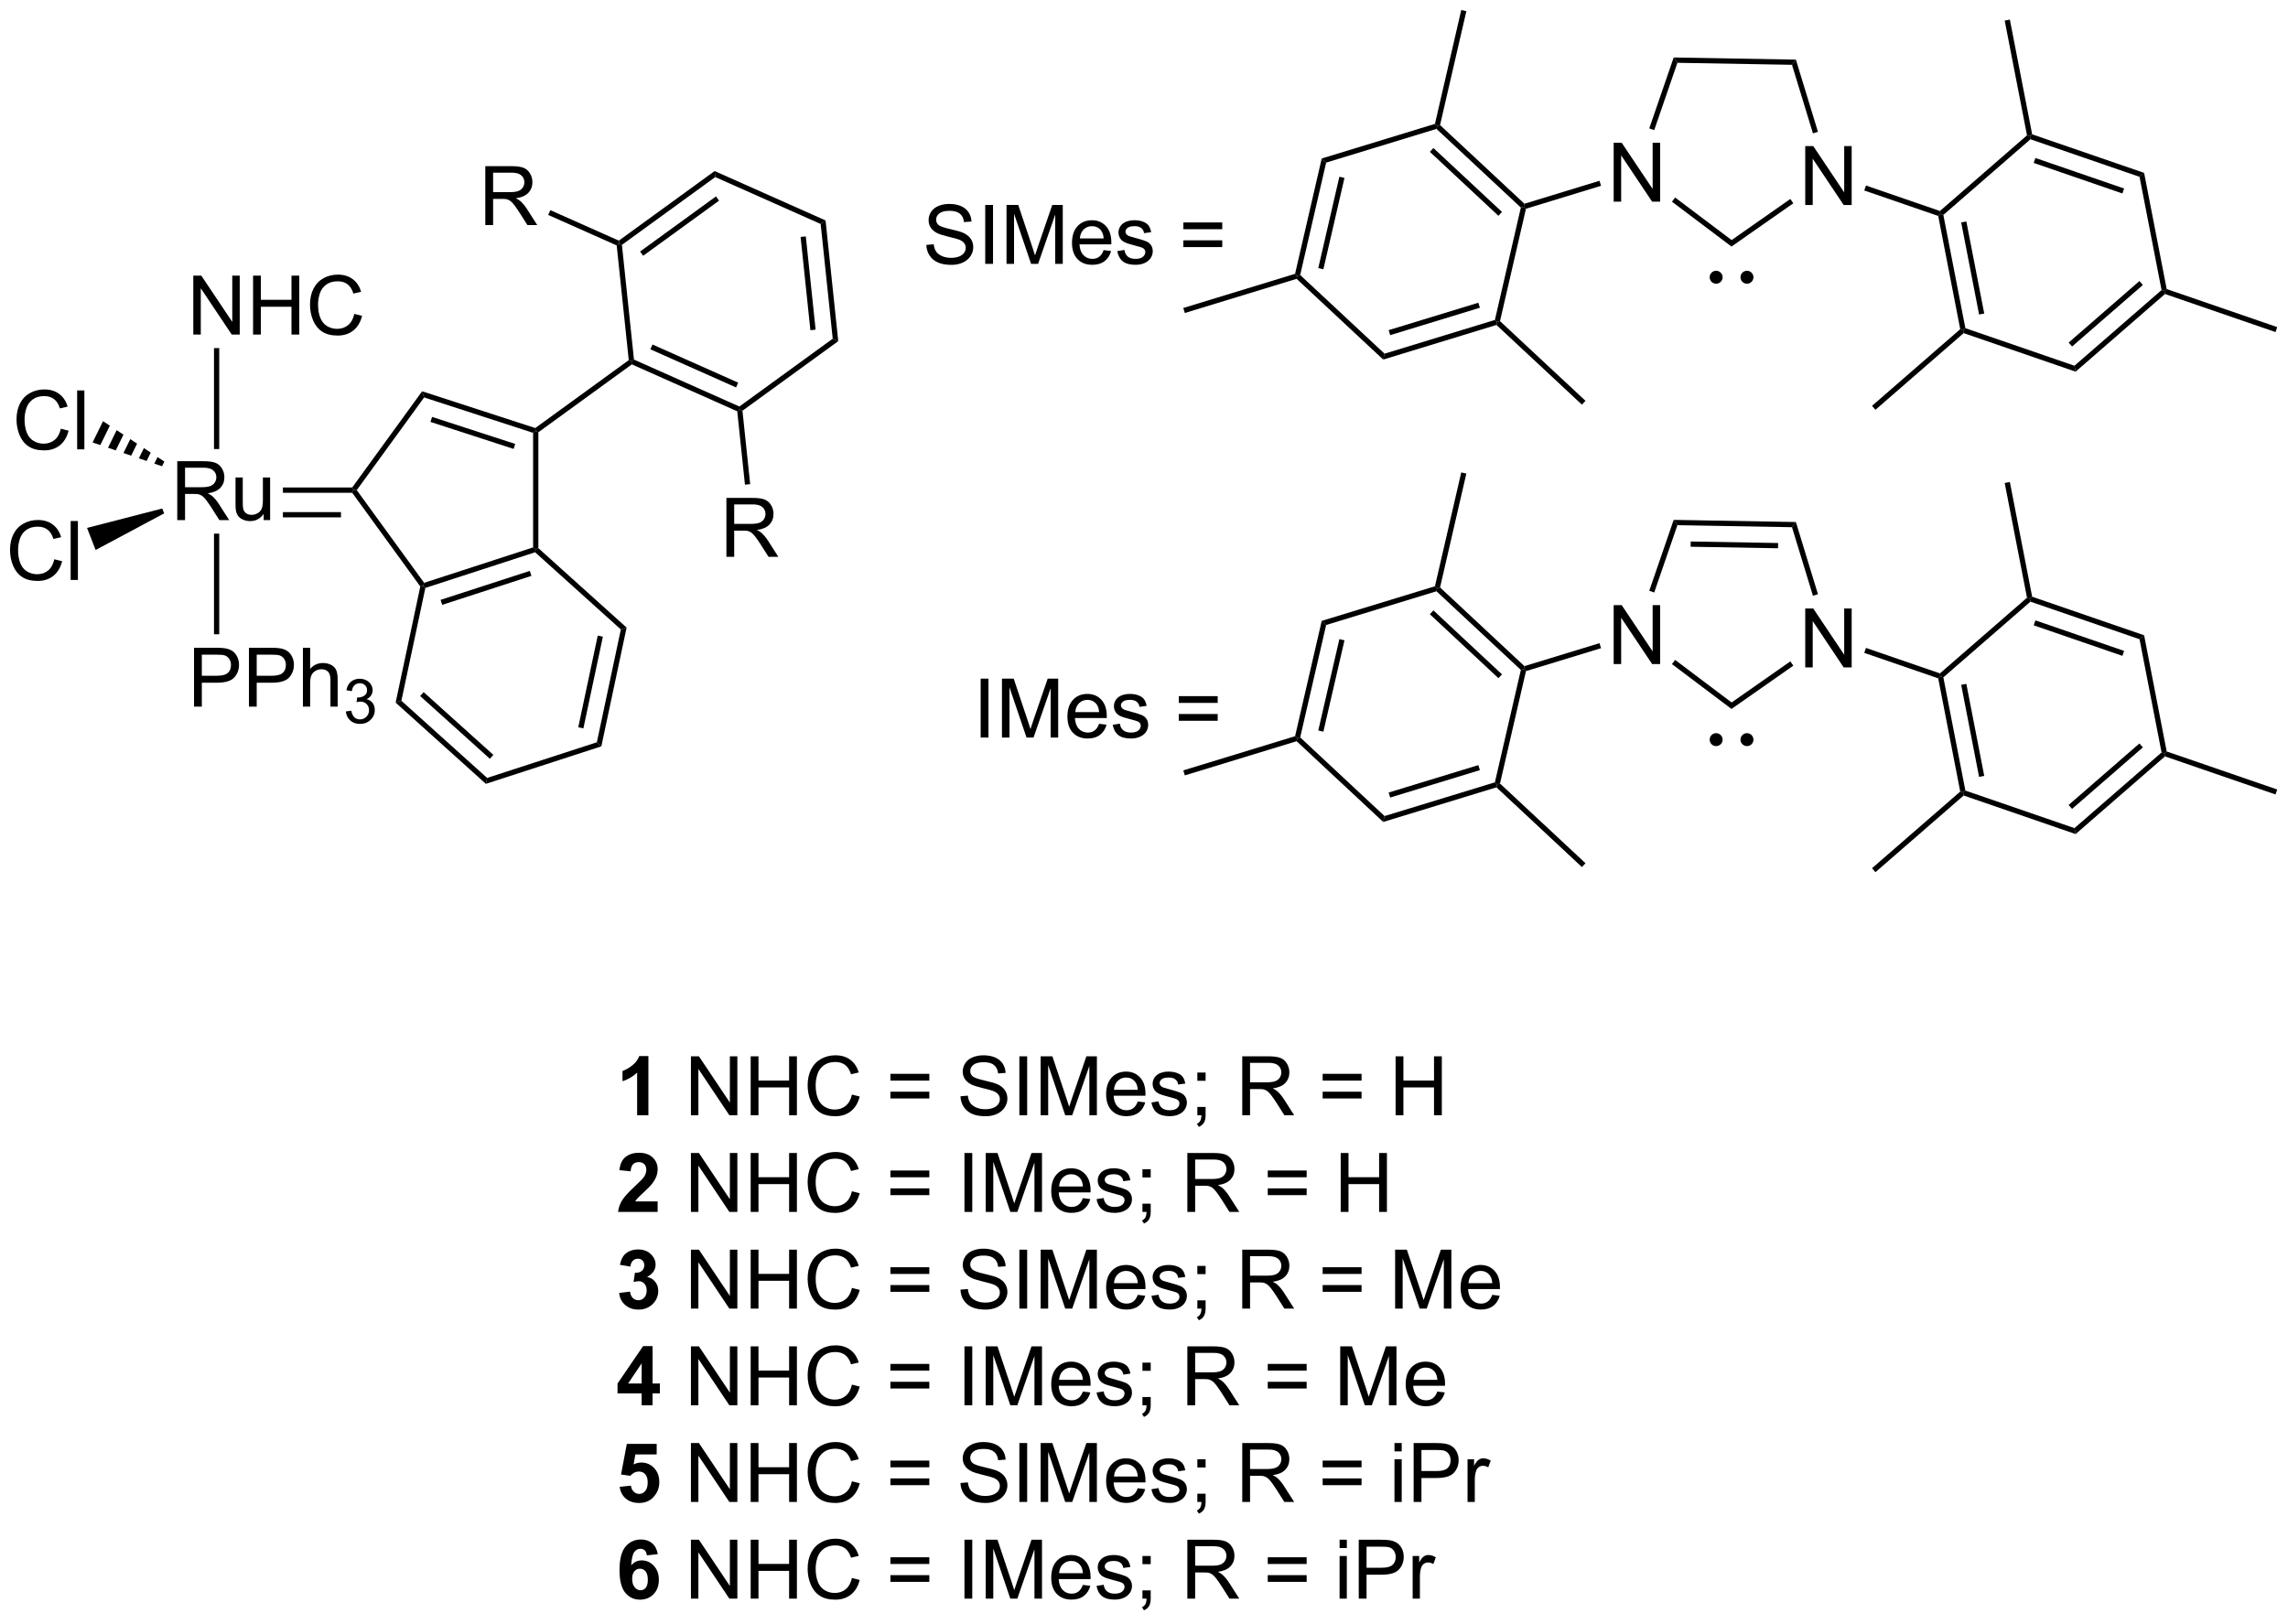 <?xml version="1.0" encoding="UTF-8"?>
<!DOCTYPE svg PUBLIC '-//W3C//DTD SVG 1.0//EN'
          'http://www.w3.org/TR/2001/REC-SVG-20010904/DTD/svg10.dtd'>
<svg stroke-dasharray="none" shape-rendering="auto" xmlns="http://www.w3.org/2000/svg" font-family="'Dialog'" text-rendering="auto" width="610" fill-opacity="1" color-interpolation="auto" color-rendering="auto" preserveAspectRatio="xMidYMid meet" font-size="12px" viewBox="0 0 610 433" fill="black" xmlns:xlink="http://www.w3.org/1999/xlink" stroke="black" image-rendering="auto" stroke-miterlimit="10" stroke-linecap="square" stroke-linejoin="miter" font-style="normal" stroke-width="1" height="433" stroke-dashoffset="0" font-weight="normal" stroke-opacity="1"
><!--Generated by the Batik Graphics2D SVG Generator--><defs id="genericDefs"
  /><g
  ><defs id="defs1"
    ><clipPath clipPathUnits="userSpaceOnUse" id="clipPath1"
      ><path d="M1.979 0.633 L230.642 0.633 L230.642 162.669 L1.979 162.669 L1.979 0.633 Z"
      /></clipPath
      ><clipPath clipPathUnits="userSpaceOnUse" id="clipPath2"
      ><path d="M135.921 50.296 L135.921 207.827 L358.227 207.827 L358.227 50.296 Z"
      /></clipPath
    ></defs
    ><g transform="scale(2.667,2.667) translate(-1.979,-0.633) matrix(1.029,0,0,1.029,-137.83,-51.102)"
    ><path d="M153.089 100.822 L153.089 95.096 L155.628 95.096 Q156.393 95.096 156.792 95.249 Q157.19 95.403 157.427 95.794 Q157.667 96.184 157.667 96.658 Q157.667 97.268 157.271 97.687 Q156.878 98.104 156.052 98.216 Q156.354 98.362 156.511 98.502 Q156.841 98.807 157.138 99.263 L158.136 100.822 L157.182 100.822 L156.424 99.63 Q156.091 99.114 155.875 98.841 Q155.661 98.567 155.492 98.458 Q155.323 98.348 155.146 98.307 Q155.018 98.278 154.724 98.278 L153.846 98.278 L153.846 100.822 L153.089 100.822 ZM153.846 97.622 L155.474 97.622 Q155.995 97.622 156.286 97.515 Q156.581 97.408 156.732 97.171 Q156.886 96.934 156.886 96.658 Q156.886 96.252 156.589 95.992 Q156.294 95.729 155.659 95.729 L153.846 95.729 L153.846 97.622 ZM161.483 100.822 L161.483 100.213 Q160.999 100.916 160.165 100.916 Q159.798 100.916 159.481 100.775 Q159.163 100.635 159.007 100.421 Q158.853 100.208 158.79 99.9 Q158.749 99.692 158.749 99.244 L158.749 96.674 L159.452 96.674 L159.452 98.973 Q159.452 99.525 159.494 99.716 Q159.561 99.994 159.775 100.153 Q159.991 100.309 160.306 100.309 Q160.624 100.309 160.9 100.148 Q161.179 99.987 161.293 99.708 Q161.408 99.427 161.408 98.895 L161.408 96.674 L162.111 96.674 L162.111 100.822 L161.483 100.822 Z" stroke="none" clip-path="url(#clipPath2)"
    /></g
    ><g transform="matrix(2.743,0,0,2.743,-372.823,-137.959)"
    ><path d="M154.706 82.82 L154.706 77.094 L155.485 77.094 L158.493 81.588 L158.493 77.094 L159.219 77.094 L159.219 82.82 L158.441 82.82 L155.433 78.32 L155.433 82.82 L154.706 82.82 ZM160.515 82.82 L160.515 77.094 L161.273 77.094 L161.273 79.445 L164.249 79.445 L164.249 77.094 L165.007 77.094 L165.007 82.82 L164.249 82.82 L164.249 80.12 L161.273 80.12 L161.273 82.82 L160.515 82.82 ZM170.355 80.812 L171.113 81.002 Q170.876 81.937 170.256 82.43 Q169.636 82.919 168.743 82.919 Q167.816 82.919 167.235 82.541 Q166.657 82.164 166.352 81.45 Q166.05 80.734 166.05 79.914 Q166.05 79.018 166.391 78.354 Q166.735 77.687 167.365 77.341 Q167.995 76.995 168.753 76.995 Q169.613 76.995 170.199 77.432 Q170.785 77.87 171.016 78.664 L170.269 78.838 Q170.071 78.213 169.691 77.93 Q169.313 77.643 168.738 77.643 Q168.079 77.643 167.633 77.961 Q167.191 78.276 167.011 78.81 Q166.831 79.344 166.831 79.909 Q166.831 80.641 167.045 81.185 Q167.258 81.729 167.706 82 Q168.157 82.268 168.68 82.268 Q169.316 82.268 169.756 81.901 Q170.199 81.534 170.355 80.812 Z" stroke="none" clip-path="url(#clipPath2)"
    /></g
    ><g transform="matrix(2.743,0,0,2.743,-372.823,-137.959)"
    ><path d="M157.227 93.953 L156.717 93.953 L156.717 84.139 L157.227 84.139 Z" stroke="none" clip-path="url(#clipPath2)"
    /></g
    ><g transform="matrix(2.743,0,0,2.743,-372.823,-137.959)"
    ><path d="M154.777 118.999 L154.777 113.273 L156.938 113.273 Q157.508 113.273 157.808 113.328 Q158.23 113.398 158.514 113.596 Q158.8 113.791 158.975 114.148 Q159.149 114.502 159.149 114.929 Q159.149 115.658 158.683 116.166 Q158.219 116.671 157.003 116.671 L155.535 116.671 L155.535 118.999 L154.777 118.999 ZM155.535 115.994 L157.016 115.994 Q157.751 115.994 158.058 115.721 Q158.368 115.447 158.368 114.953 Q158.368 114.593 158.185 114.338 Q158.003 114.08 157.706 113.999 Q157.516 113.947 157.001 113.947 L155.535 113.947 L155.535 115.994 ZM160.113 118.999 L160.113 113.273 L162.274 113.273 Q162.844 113.273 163.144 113.328 Q163.566 113.398 163.85 113.596 Q164.136 113.791 164.31 114.148 Q164.485 114.502 164.485 114.929 Q164.485 115.658 164.019 116.166 Q163.555 116.671 162.339 116.671 L160.87 116.671 L160.87 118.999 L160.113 118.999 ZM160.87 115.994 L162.352 115.994 Q163.087 115.994 163.394 115.721 Q163.704 115.447 163.704 114.953 Q163.704 114.593 163.522 114.338 Q163.339 114.08 163.042 113.999 Q162.852 113.947 162.337 113.947 L160.87 113.947 L160.87 115.994 ZM165.36 118.999 L165.36 113.273 L166.063 113.273 L166.063 115.328 Q166.555 114.757 167.305 114.757 Q167.766 114.757 168.105 114.94 Q168.446 115.119 168.592 115.44 Q168.738 115.76 168.738 116.369 L168.738 118.999 L168.035 118.999 L168.035 116.369 Q168.035 115.843 167.805 115.604 Q167.579 115.362 167.16 115.362 Q166.847 115.362 166.571 115.525 Q166.298 115.687 166.18 115.966 Q166.063 116.242 166.063 116.729 L166.063 118.999 L165.36 118.999 Z" stroke="none" clip-path="url(#clipPath2)"
    /></g
    ><g transform="matrix(2.743,0,0,2.743,-372.823,-137.959)"
    ><path d="M169.532 119.465 L170.06 119.394 Q170.152 119.844 170.369 120.041 Q170.587 120.238 170.902 120.238 Q171.273 120.238 171.529 119.98 Q171.786 119.722 171.786 119.342 Q171.786 118.978 171.548 118.744 Q171.312 118.508 170.945 118.508 Q170.796 118.508 170.574 118.566 L170.632 118.103 Q170.685 118.109 170.716 118.109 Q171.054 118.109 171.324 117.933 Q171.593 117.758 171.593 117.391 Q171.593 117.102 171.396 116.912 Q171.201 116.721 170.89 116.721 Q170.581 116.721 170.376 116.914 Q170.171 117.107 170.113 117.494 L169.585 117.4 Q169.683 116.869 170.025 116.578 Q170.369 116.287 170.878 116.287 Q171.23 116.287 171.525 116.437 Q171.822 116.588 171.978 116.85 Q172.134 117.109 172.134 117.402 Q172.134 117.681 171.984 117.91 Q171.835 118.139 171.542 118.273 Q171.923 118.361 172.134 118.639 Q172.345 118.914 172.345 119.33 Q172.345 119.892 171.935 120.285 Q171.525 120.676 170.898 120.676 Q170.333 120.676 169.958 120.34 Q169.585 120.002 169.532 119.465 Z" stroke="none" clip-path="url(#clipPath2)"
    /></g
    ><g transform="matrix(2.743,0,0,2.743,-372.823,-137.959)"
    ><path d="M156.717 102.178 L157.227 102.178 L157.227 111.961 L156.717 111.961 Z" stroke="none" clip-path="url(#clipPath2)"
    /></g
    ><g transform="matrix(2.743,0,0,2.743,-372.823,-137.959)"
    ><path d="M163.415 98.203 L163.415 97.692 L170.149 97.692 L170.279 97.947 L170.149 98.203 ZM163.415 100.598 L169.059 100.598 L169.059 100.088 L163.415 100.088 Z" stroke="none" clip-path="url(#clipPath2)"
    /></g
    ><g transform="matrix(2.743,0,0,2.743,-372.823,-137.959)"
    ><path d="M141.828 91.975 L142.586 92.166 Q142.349 93.1 141.729 93.593 Q141.11 94.082 140.216 94.082 Q139.289 94.082 138.708 93.705 Q138.13 93.327 137.826 92.614 Q137.524 91.897 137.524 91.077 Q137.524 90.181 137.865 89.517 Q138.208 88.85 138.839 88.504 Q139.469 88.158 140.227 88.158 Q141.086 88.158 141.672 88.595 Q142.258 89.033 142.49 89.827 L141.742 90.001 Q141.544 89.376 141.164 89.093 Q140.787 88.806 140.211 88.806 Q139.552 88.806 139.107 89.124 Q138.664 89.439 138.485 89.973 Q138.305 90.507 138.305 91.072 Q138.305 91.804 138.518 92.348 Q138.732 92.892 139.18 93.163 Q139.63 93.431 140.154 93.431 Q140.789 93.431 141.229 93.064 Q141.672 92.697 141.828 91.975 ZM143.416 93.983 L143.416 88.257 L144.119 88.257 L144.119 93.983 L143.416 93.983 Z" stroke="none" clip-path="url(#clipPath2)"
    /></g
    ><g transform="matrix(2.743,0,0,2.743,-372.823,-137.959)"
    ><path d="M151.667 95.627 L150.917 95.369 L151.23 94.733 L151.892 95.169 ZM150.167 95.112 L149.417 94.855 L149.905 93.861 L150.568 94.297 ZM148.667 94.597 L147.918 94.34 L148.581 92.989 L149.243 93.425 ZM147.168 94.083 L146.418 93.825 L147.257 92.117 L147.919 92.553 ZM145.668 93.568 L144.918 93.311 L145.933 91.245 L146.595 91.681 Z" stroke="none" clip-path="url(#clipPath2)"
    /></g
    ><g transform="matrix(2.743,0,0,2.743,-372.823,-137.959)"
    ><path d="M141.198 104.669 L141.956 104.859 Q141.719 105.794 141.099 106.286 Q140.48 106.776 139.586 106.776 Q138.659 106.776 138.078 106.398 Q137.5 106.02 137.196 105.307 Q136.893 104.591 136.893 103.77 Q136.893 102.875 137.235 102.21 Q137.578 101.544 138.209 101.198 Q138.839 100.851 139.597 100.851 Q140.456 100.851 141.042 101.289 Q141.628 101.726 141.86 102.52 L141.112 102.695 Q140.914 102.07 140.534 101.786 Q140.157 101.5 139.581 101.5 Q138.922 101.5 138.477 101.817 Q138.034 102.132 137.855 102.666 Q137.675 103.2 137.675 103.765 Q137.675 104.497 137.888 105.041 Q138.102 105.585 138.55 105.856 Q139 106.125 139.524 106.125 Q140.159 106.125 140.599 105.757 Q141.042 105.39 141.198 104.669 ZM142.786 106.677 L142.786 100.95 L143.489 100.95 L143.489 106.677 L142.786 106.677 Z" stroke="none" clip-path="url(#clipPath2)"
    /></g
    ><g transform="matrix(2.743,0,0,2.743,-372.823,-137.959)"
    ><path d="M151.687 99.734 L151.872 100.209 L145.213 103.766 L144.377 101.622 Z" stroke="none" clip-path="url(#clipPath2)"
    /></g
    ><g transform="matrix(2.743,0,0,2.743,-372.823,-137.959)"
    ><path d="M170.149 98.203 L170.279 97.947 L170.594 97.947 L177.141 106.958 L177.043 107.258 L176.77 107.316 Z" stroke="none" clip-path="url(#clipPath2)"
    /></g
    ><g transform="matrix(2.743,0,0,2.743,-372.823,-137.959)"
    ><path d="M177.262 107.455 L177.043 107.258 L177.141 106.958 L187.734 103.516 L187.989 103.702 L187.928 103.99 ZM178.9 109.101 L187.57 106.284 L187.413 105.799 L178.742 108.616 Z" stroke="none" clip-path="url(#clipPath2)"
    /></g
    ><g transform="matrix(2.743,0,0,2.743,-372.823,-137.959)"
    ><path d="M188.244 103.588 L187.989 103.702 L187.734 103.516 L187.734 92.378 L187.989 92.193 L188.244 92.323 Z" stroke="none" clip-path="url(#clipPath2)"
    /></g
    ><g transform="matrix(2.743,0,0,2.743,-372.823,-137.959)"
    ><path d="M187.944 91.91 L187.989 92.193 L187.734 92.378 L177.141 88.937 L176.946 88.337 ZM185.996 93.456 L177.914 90.829 L177.756 91.315 L185.839 93.941 Z" stroke="none" clip-path="url(#clipPath2)"
    /></g
    ><g transform="matrix(2.743,0,0,2.743,-372.823,-137.959)"
    ><path d="M176.946 88.337 L177.141 88.937 L170.594 97.947 L170.279 97.947 L170.149 97.692 Z" stroke="none" clip-path="url(#clipPath2)"
    /></g
    ><g transform="matrix(2.743,0,0,2.743,-372.823,-137.959)"
    ><path d="M176.77 107.316 L177.043 107.258 L177.262 107.455 L174.931 118.424 L174.371 118.606 Z" stroke="none" clip-path="url(#clipPath2)"
    /></g
    ><g transform="matrix(2.743,0,0,2.743,-372.823,-137.959)"
    ><path d="M174.371 118.606 L174.931 118.424 L183.265 125.928 L183.142 126.504 ZM176.755 117.966 L183.53 124.066 L183.871 123.687 L177.096 117.587 Z" stroke="none" clip-path="url(#clipPath2)"
    /></g
    ><g transform="matrix(2.743,0,0,2.743,-372.823,-137.959)"
    ><path d="M183.142 126.504 L183.265 125.928 L193.93 122.463 L194.368 122.857 Z" stroke="none" clip-path="url(#clipPath2)"
    /></g
    ><g transform="matrix(2.743,0,0,2.743,-372.823,-137.959)"
    ><path d="M194.368 122.857 L193.93 122.463 L196.261 111.493 L196.822 111.311 ZM192.621 121.112 L194.516 112.195 L194.017 112.089 L192.122 121.006 Z" stroke="none" clip-path="url(#clipPath2)"
    /></g
    ><g transform="matrix(2.743,0,0,2.743,-372.823,-137.959)"
    ><path d="M196.822 111.311 L196.261 111.493 L187.928 103.99 L187.989 103.702 L188.244 103.588 Z" stroke="none" clip-path="url(#clipPath2)"
    /></g
    ><g transform="matrix(2.743,0,0,2.743,-372.823,-137.959)"
    ><path d="M188.244 92.323 L187.989 92.193 L187.944 91.91 L197.03 85.309 L197.3 85.428 L197.33 85.721 Z" stroke="none" clip-path="url(#clipPath2)"
    /></g
    ><g transform="matrix(2.743,0,0,2.743,-372.823,-137.959)"
    ><path d="M197.33 85.721 L197.3 85.428 L197.538 85.255 L207.782 89.817 L207.813 90.109 L207.575 90.283 ZM199.131 84.255 L207.459 87.963 L207.667 87.497 L199.339 83.789 Z" stroke="none" clip-path="url(#clipPath2)"
    /></g
    ><g transform="matrix(2.743,0,0,2.743,-372.823,-137.959)"
    ><path d="M208.082 90.229 L207.813 90.109 L207.782 89.817 L216.855 83.225 L217.393 83.465 Z" stroke="none" clip-path="url(#clipPath2)"
    /></g
    ><g transform="matrix(2.743,0,0,2.743,-372.823,-137.959)"
    ><path d="M217.393 83.465 L216.855 83.225 L215.683 72.072 L216.159 71.726 ZM215.192 82.345 L214.24 73.278 L213.732 73.332 L214.685 82.398 Z" stroke="none" clip-path="url(#clipPath2)"
    /></g
    ><g transform="matrix(2.743,0,0,2.743,-372.823,-137.959)"
    ><path d="M216.159 71.726 L215.683 72.072 L205.438 67.511 L205.377 66.925 Z" stroke="none" clip-path="url(#clipPath2)"
    /></g
    ><g transform="matrix(2.743,0,0,2.743,-372.823,-137.959)"
    ><path d="M205.377 66.925 L205.438 67.511 L196.366 74.103 L196.097 73.983 L196.066 73.69 ZM205.507 69.391 L198.132 74.749 L198.432 75.162 L205.807 69.803 Z" stroke="none" clip-path="url(#clipPath2)"
    /></g
    ><g transform="matrix(2.743,0,0,2.743,-372.823,-137.959)"
    ><path d="M195.858 74.156 L196.097 73.983 L196.366 74.103 L197.538 85.255 L197.3 85.428 L197.03 85.309 Z" stroke="none" clip-path="url(#clipPath2)"
    /></g
    ><g transform="matrix(2.743,0,0,2.743,-372.823,-137.959)"
    ><path d="M183.088 72.177 L183.088 66.45 L185.627 66.45 Q186.393 66.45 186.791 66.604 Q187.19 66.757 187.427 67.148 Q187.666 67.539 187.666 68.013 Q187.666 68.622 187.27 69.041 Q186.877 69.458 186.052 69.57 Q186.354 69.716 186.51 69.856 Q186.841 70.161 187.138 70.617 L188.135 72.177 L187.182 72.177 L186.424 70.984 Q186.091 70.469 185.875 70.195 Q185.661 69.922 185.492 69.812 Q185.323 69.703 185.145 69.661 Q185.018 69.632 184.724 69.632 L183.846 69.632 L183.846 72.177 L183.088 72.177 ZM183.846 68.976 L185.474 68.976 Q185.994 68.976 186.286 68.87 Q186.58 68.763 186.731 68.526 Q186.885 68.289 186.885 68.013 Q186.885 67.606 186.588 67.346 Q186.294 67.083 185.659 67.083 L183.846 67.083 L183.846 68.976 Z" stroke="none" clip-path="url(#clipPath2)"
    /></g
    ><g transform="matrix(2.743,0,0,2.743,-372.823,-137.959)"
    ><path d="M196.066 73.69 L196.097 73.983 L195.858 74.156 L189.201 71.192 L189.409 70.726 Z" stroke="none" clip-path="url(#clipPath2)"
    /></g
    ><g transform="matrix(2.743,0,0,2.743,-372.823,-137.959)"
    ><path d="M206.522 104.43 L206.522 98.703 L209.061 98.703 Q209.826 98.703 210.225 98.857 Q210.623 99.011 210.86 99.401 Q211.1 99.792 211.1 100.266 Q211.1 100.875 210.704 101.295 Q210.311 101.711 209.485 101.823 Q209.787 101.969 209.943 102.11 Q210.274 102.414 210.571 102.87 L211.568 104.43 L210.615 104.43 L209.857 103.237 Q209.524 102.722 209.308 102.448 Q209.094 102.175 208.925 102.065 Q208.756 101.956 208.579 101.914 Q208.451 101.886 208.157 101.886 L207.279 101.886 L207.279 104.43 L206.522 104.43 ZM207.279 101.23 L208.907 101.23 Q209.428 101.23 209.719 101.123 Q210.014 101.016 210.165 100.779 Q210.318 100.542 210.318 100.266 Q210.318 99.86 210.022 99.599 Q209.727 99.336 209.092 99.336 L207.279 99.336 L207.279 101.23 Z" stroke="none" clip-path="url(#clipPath2)"
    /></g
    ><g transform="matrix(2.743,0,0,2.743,-372.823,-137.959)"
    ><path d="M207.575 90.283 L207.813 90.109 L208.082 90.229 L208.832 97.365 L208.325 97.418 Z" stroke="none" clip-path="url(#clipPath2)"
    /></g
    ><g transform="matrix(2.743,0,0,2.743,-372.823,-137.959)"
    ><path d="M311.38 70.225 L311.38 64.498 L312.158 64.498 L315.166 68.993 L315.166 64.498 L315.893 64.498 L315.893 70.225 L315.114 70.225 L312.106 65.725 L312.106 70.225 L311.38 70.225 Z" stroke="none" clip-path="url(#clipPath2)"
    /></g
    ><g transform="matrix(2.743,0,0,2.743,-372.823,-137.959)"
    ><path d="M292.761 69.899 L292.761 64.173 L293.54 64.173 L296.548 68.667 L296.548 64.173 L297.274 64.173 L297.274 69.899 L296.496 69.899 L293.488 65.399 L293.488 69.899 L292.761 69.899 Z" stroke="none" clip-path="url(#clipPath2)"
    /></g
    ><g transform="matrix(2.743,0,0,2.743,-372.823,-137.959)"
    ><path d="M312.617 63.112 L312.129 63.261 L310.091 56.596 L310.471 56.092 Z" stroke="none" clip-path="url(#clipPath2)"
    /></g
    ><g transform="matrix(2.743,0,0,2.743,-372.823,-137.959)"
    ><path d="M310.471 56.092 L310.091 56.596 L298.955 56.401 L298.593 55.884 Z" stroke="none" clip-path="url(#clipPath2)"
    /></g
    ><g transform="matrix(2.743,0,0,2.743,-372.823,-137.959)"
    ><path d="M298.593 55.884 L298.955 56.401 L296.702 62.944 L296.219 62.778 Z" stroke="none" clip-path="url(#clipPath2)"
    /></g
    ><g transform="matrix(2.743,0,0,2.743,-372.823,-137.959)"
    ><path d="M298.427 69.906 L298.734 69.499 L304.223 73.635 L304.212 74.266 Z" stroke="none" clip-path="url(#clipPath2)"
    /></g
    ><g transform="matrix(2.743,0,0,2.743,-372.823,-137.959)"
    ><path d="M304.212 74.266 L304.223 73.635 L309.93 69.64 L310.222 70.058 Z" stroke="none" clip-path="url(#clipPath2)"
    /></g
    ><g transform="matrix(2.743,0,0,2.743,-372.823,-137.959)"
    ><path d="M291.383 67.871 L291.532 68.359 L284.236 70.59 L284.021 70.389 L284.087 70.102 Z" stroke="none" clip-path="url(#clipPath2)"
    /></g
    ><g transform="matrix(2.743,0,0,2.743,-372.823,-137.959)"
    ><path d="M317.116 68.815 L317.282 68.332 L324.471 70.808 L324.527 71.097 L324.305 71.29 Z" stroke="none" clip-path="url(#clipPath2)"
    /></g
    ><g transform="matrix(2.743,0,0,2.743,-372.823,-137.959)"
    ><path d="M284.087 70.102 L284.021 70.389 L283.739 70.475 L275.538 62.827 L275.604 62.539 L275.886 62.453 ZM281.907 70.901 L275.24 64.684 L274.892 65.057 L281.559 71.275 Z" stroke="none" clip-path="url(#clipPath2)"
    /></g
    ><g transform="matrix(2.743,0,0,2.743,-372.823,-137.959)"
    ><path d="M275.389 62.339 L275.604 62.539 L275.538 62.827 L264.814 66.105 L264.383 65.703 Z" stroke="none" clip-path="url(#clipPath2)"
    /></g
    ><g transform="matrix(2.743,0,0,2.743,-372.823,-137.959)"
    ><path d="M264.383 65.703 L264.814 66.105 L262.291 77.031 L262.009 77.118 L261.794 76.917 ZM266.099 67.478 L264.048 76.361 L264.545 76.476 L266.596 67.593 Z" stroke="none" clip-path="url(#clipPath2)"
    /></g
    ><g transform="matrix(2.743,0,0,2.743,-372.823,-137.959)"
    ><path d="M261.943 77.405 L262.009 77.118 L262.291 77.031 L270.492 84.68 L270.36 85.254 Z" stroke="none" clip-path="url(#clipPath2)"
    /></g
    ><g transform="matrix(2.743,0,0,2.743,-372.823,-137.959)"
    ><path d="M270.36 85.254 L270.492 84.68 L281.216 81.401 L281.432 81.602 L281.365 81.889 ZM271.038 82.88 L279.757 80.215 L279.608 79.727 L270.889 82.392 Z" stroke="none" clip-path="url(#clipPath2)"
    /></g
    ><g transform="matrix(2.743,0,0,2.743,-372.823,-137.959)"
    ><path d="M281.713 81.516 L281.432 81.602 L281.216 81.401 L283.739 70.475 L284.021 70.389 L284.236 70.59 Z" stroke="none" clip-path="url(#clipPath2)"
    /></g
    ><g transform="matrix(2.743,0,0,2.743,-372.823,-137.959)"
    ><path d="M324.305 71.29 L324.527 71.097 L324.805 71.193 L326.945 82.201 L326.723 82.394 L326.444 82.298 ZM326.538 71.925 L328.277 80.874 L328.778 80.776 L327.039 71.827 Z" stroke="none" clip-path="url(#clipPath2)"
    /></g
    ><g transform="matrix(2.743,0,0,2.743,-372.823,-137.959)"
    ><path d="M326.779 82.683 L326.723 82.394 L326.945 82.201 L337.548 85.852 L337.66 86.431 Z" stroke="none" clip-path="url(#clipPath2)"
    /></g
    ><g transform="matrix(2.743,0,0,2.743,-372.823,-137.959)"
    ><path d="M337.66 86.431 L337.548 85.852 L346.012 78.496 L346.29 78.591 L346.346 78.881 ZM337.315 83.986 L344.196 78.005 L343.861 77.62 L336.98 83.601 Z" stroke="none" clip-path="url(#clipPath2)"
    /></g
    ><g transform="matrix(2.743,0,0,2.743,-372.823,-137.959)"
    ><path d="M346.512 78.398 L346.29 78.591 L346.012 78.496 L343.872 67.487 L344.317 67.101 Z" stroke="none" clip-path="url(#clipPath2)"
    /></g
    ><g transform="matrix(2.743,0,0,2.743,-372.823,-137.959)"
    ><path d="M344.317 67.101 L343.872 67.487 L333.269 63.836 L333.213 63.547 L333.435 63.354 ZM342.372 68.622 L333.752 65.654 L333.586 66.136 L342.206 69.105 Z" stroke="none" clip-path="url(#clipPath2)"
    /></g
    ><g transform="matrix(2.743,0,0,2.743,-372.823,-137.959)"
    ><path d="M332.934 63.451 L333.213 63.547 L333.269 63.836 L324.805 71.193 L324.527 71.097 L324.471 70.808 Z" stroke="none" clip-path="url(#clipPath2)"
    /></g
    ><g transform="matrix(2.743,0,0,2.743,-372.823,-137.959)"
    ><path d="M261.794 76.917 L262.009 77.118 L261.943 77.405 L251.078 80.726 L250.929 80.238 Z" stroke="none" clip-path="url(#clipPath2)"
    /></g
    ><g transform="matrix(2.743,0,0,2.743,-372.823,-137.959)"
    ><path d="M275.886 62.453 L275.604 62.539 L275.389 62.339 L277.945 51.269 L278.442 51.383 Z" stroke="none" clip-path="url(#clipPath2)"
    /></g
    ><g transform="matrix(2.743,0,0,2.743,-372.823,-137.959)"
    ><path d="M281.365 81.889 L281.432 81.602 L281.713 81.516 L290.022 89.265 L289.674 89.638 Z" stroke="none" clip-path="url(#clipPath2)"
    /></g
    ><g transform="matrix(2.743,0,0,2.743,-372.823,-137.959)"
    ><path d="M326.444 82.298 L326.723 82.394 L326.779 82.683 L318.204 90.137 L317.869 89.752 Z" stroke="none" clip-path="url(#clipPath2)"
    /></g
    ><g transform="matrix(2.743,0,0,2.743,-372.823,-137.959)"
    ><path d="M333.435 63.354 L333.213 63.547 L332.934 63.451 L330.767 52.298 L331.268 52.201 Z" stroke="none" clip-path="url(#clipPath2)"
    /></g
    ><g transform="matrix(2.743,0,0,2.743,-372.823,-137.959)"
    ><path d="M346.346 78.881 L346.29 78.591 L346.512 78.398 L357.255 82.097 L357.089 82.58 Z" stroke="none" clip-path="url(#clipPath2)"
    /></g
    ><g transform="matrix(2.743,0,0,2.743,-372.823,-137.959)"
    ><path d="M305.716 77.625 C305.51 77.625 305.342 77.457 305.342 77.25 C305.342 77.043 305.51 76.875 305.716 76.875 C305.923 76.875 306.091 77.043 306.091 77.25 C306.091 77.457 305.923 77.625 305.716 77.625" stroke="none" clip-path="url(#clipPath2)"
    /></g
    ><g stroke-width="0.51" transform="matrix(2.743,0,0,2.743,-372.823,-137.959)" stroke-linejoin="round" stroke-linecap="round"
    ><path fill="none" d="M305.716 77.625 C305.51 77.625 305.342 77.457 305.342 77.25 C305.342 77.043 305.51 76.875 305.716 76.875 C305.923 76.875 306.091 77.043 306.091 77.25 C306.091 77.457 305.923 77.625 305.716 77.625" clip-path="url(#clipPath2)"
    /></g
    ><g transform="matrix(2.743,0,0,2.743,-372.823,-137.959)"
    ><path d="M302.719 77.625 C302.512 77.625 302.345 77.457 302.345 77.25 C302.345 77.043 302.512 76.875 302.719 76.875 C302.926 76.875 303.094 77.043 303.094 77.25 C303.094 77.457 302.926 77.625 302.719 77.625" stroke="none" clip-path="url(#clipPath2)"
    /></g
    ><g stroke-width="0.51" transform="matrix(2.743,0,0,2.743,-372.823,-137.959)" stroke-linejoin="round" stroke-linecap="round"
    ><path fill="none" d="M302.719 77.625 C302.512 77.625 302.345 77.457 302.345 77.25 C302.345 77.043 302.512 76.875 302.719 76.875 C302.926 76.875 303.094 77.043 303.094 77.25 C303.094 77.457 302.926 77.625 302.719 77.625" clip-path="url(#clipPath2)"
    /></g
    ><g transform="matrix(2.743,0,0,2.743,-372.823,-137.959)"
    ><path d="M198.94 158.722 L197.844 158.722 L197.844 154.584 Q197.242 155.146 196.424 155.417 L196.424 154.42 Q196.854 154.279 197.357 153.889 Q197.862 153.495 198.049 152.972 L198.94 152.972 L198.94 158.722 Z" stroke="none" clip-path="url(#clipPath2)"
    /></g
    ><g transform="matrix(2.743,0,0,2.743,-372.823,-137.959)"
    ><path d="M203.073 158.722 L203.073 152.995 L203.851 152.995 L206.859 157.49 L206.859 152.995 L207.586 152.995 L207.586 158.722 L206.807 158.722 L203.799 154.222 L203.799 158.722 L203.073 158.722 ZM208.881 158.722 L208.881 152.995 L209.639 152.995 L209.639 155.347 L212.616 155.347 L212.616 152.995 L213.374 152.995 L213.374 158.722 L212.616 158.722 L212.616 156.021 L209.639 156.021 L209.639 158.722 L208.881 158.722 ZM218.721 156.714 L219.479 156.904 Q219.242 157.839 218.622 158.331 Q218.002 158.821 217.109 158.821 Q216.182 158.821 215.601 158.443 Q215.023 158.066 214.719 157.352 Q214.417 156.636 214.417 155.816 Q214.417 154.92 214.758 154.256 Q215.101 153.589 215.732 153.243 Q216.362 152.896 217.12 152.896 Q217.979 152.896 218.565 153.334 Q219.151 153.771 219.383 154.566 L218.635 154.74 Q218.437 154.115 218.057 153.831 Q217.679 153.545 217.104 153.545 Q216.445 153.545 216 153.863 Q215.557 154.178 215.377 154.712 Q215.198 155.245 215.198 155.81 Q215.198 156.542 215.411 157.087 Q215.625 157.631 216.073 157.902 Q216.523 158.17 217.047 158.17 Q217.682 158.17 218.122 157.803 Q218.565 157.435 218.721 156.714 ZM226.245 155.355 L222.463 155.355 L222.463 154.698 L226.245 154.698 L226.245 155.355 ZM226.245 157.092 L222.463 157.092 L222.463 156.435 L226.245 156.435 L226.245 157.092 ZM229.272 156.881 L229.988 156.818 Q230.038 157.248 230.222 157.524 Q230.41 157.8 230.801 157.969 Q231.191 158.139 231.678 158.139 Q232.113 158.139 232.444 158.011 Q232.777 157.881 232.939 157.657 Q233.1 157.433 233.1 157.167 Q233.1 156.896 232.944 156.696 Q232.788 156.495 232.428 156.357 Q232.199 156.269 231.41 156.079 Q230.621 155.889 230.303 155.722 Q229.894 155.506 229.691 155.188 Q229.491 154.87 229.491 154.475 Q229.491 154.042 229.736 153.665 Q229.983 153.287 230.454 153.092 Q230.928 152.896 231.506 152.896 Q232.144 152.896 232.629 153.102 Q233.116 153.308 233.376 153.706 Q233.639 154.105 233.66 154.607 L232.933 154.662 Q232.874 154.12 232.535 153.844 Q232.199 153.566 231.538 153.566 Q230.85 153.566 230.535 153.818 Q230.222 154.068 230.222 154.425 Q230.222 154.732 230.444 154.933 Q230.663 155.131 231.587 155.342 Q232.512 155.55 232.855 155.706 Q233.355 155.935 233.592 156.29 Q233.832 156.644 233.832 157.105 Q233.832 157.56 233.569 157.967 Q233.308 158.37 232.816 158.597 Q232.327 158.821 231.715 158.821 Q230.936 158.821 230.41 158.594 Q229.887 158.365 229.587 157.912 Q229.288 157.456 229.272 156.881 ZM234.996 158.722 L234.996 152.995 L235.754 152.995 L235.754 158.722 L234.996 158.722 ZM237.065 158.722 L237.065 152.995 L238.206 152.995 L239.562 157.05 Q239.75 157.615 239.836 157.896 Q239.932 157.584 240.141 156.98 L241.51 152.995 L242.531 152.995 L242.531 158.722 L241.799 158.722 L241.799 153.928 L240.135 158.722 L239.453 158.722 L237.797 153.847 L237.797 158.722 L237.065 158.722 ZM246.502 157.386 L247.229 157.475 Q247.057 158.113 246.591 158.464 Q246.127 158.816 245.406 158.816 Q244.495 158.816 243.961 158.256 Q243.429 157.693 243.429 156.683 Q243.429 155.636 243.969 155.058 Q244.508 154.48 245.367 154.48 Q246.198 154.48 246.724 155.047 Q247.252 155.613 247.252 156.639 Q247.252 156.701 247.25 156.826 L244.156 156.826 Q244.195 157.511 244.542 157.875 Q244.891 158.238 245.409 158.238 Q245.797 158.238 246.07 158.034 Q246.344 157.831 246.502 157.386 ZM244.195 156.248 L246.51 156.248 Q246.463 155.725 246.245 155.464 Q245.909 155.058 245.375 155.058 Q244.891 155.058 244.56 155.383 Q244.229 155.706 244.195 156.248 ZM247.832 157.482 L248.527 157.373 Q248.584 157.792 248.853 158.016 Q249.121 158.238 249.6 158.238 Q250.084 158.238 250.319 158.04 Q250.553 157.842 250.553 157.576 Q250.553 157.339 250.347 157.201 Q250.202 157.107 249.629 156.964 Q248.855 156.769 248.556 156.625 Q248.256 156.482 248.103 156.232 Q247.949 155.98 247.949 155.675 Q247.949 155.396 248.074 155.162 Q248.202 154.925 248.42 154.769 Q248.584 154.646 248.868 154.563 Q249.152 154.48 249.475 154.48 Q249.965 154.48 250.332 154.62 Q250.702 154.761 250.876 155 Q251.053 155.24 251.121 155.644 L250.433 155.738 Q250.387 155.417 250.16 155.238 Q249.936 155.058 249.527 155.058 Q249.043 155.058 248.834 155.219 Q248.629 155.378 248.629 155.592 Q248.629 155.73 248.715 155.839 Q248.801 155.951 248.983 156.027 Q249.09 156.066 249.605 156.206 Q250.35 156.404 250.644 156.532 Q250.941 156.659 251.108 156.902 Q251.277 157.144 251.277 157.503 Q251.277 157.855 251.071 158.165 Q250.866 158.475 250.478 158.646 Q250.092 158.816 249.605 158.816 Q248.795 158.816 248.371 158.48 Q247.949 158.144 247.832 157.482 ZM252.295 155.373 L252.295 154.573 L253.097 154.573 L253.097 155.373 L252.295 155.373 ZM252.295 158.722 L252.295 157.92 L253.097 157.92 L253.097 158.722 Q253.097 159.165 252.941 159.435 Q252.785 159.706 252.444 159.855 L252.249 159.555 Q252.472 159.456 252.577 159.266 Q252.683 159.079 252.694 158.722 L252.295 158.722 ZM256.66 158.722 L256.66 152.995 L259.199 152.995 Q259.965 152.995 260.363 153.149 Q260.762 153.303 260.998 153.693 Q261.238 154.084 261.238 154.558 Q261.238 155.167 260.842 155.587 Q260.449 156.003 259.623 156.115 Q259.926 156.261 260.082 156.402 Q260.413 156.706 260.709 157.162 L261.707 158.722 L260.754 158.722 L259.996 157.529 Q259.663 157.014 259.446 156.74 Q259.233 156.467 259.064 156.357 Q258.894 156.248 258.717 156.206 Q258.59 156.178 258.295 156.178 L257.418 156.178 L257.418 158.722 L256.66 158.722 ZM257.418 155.521 L259.045 155.521 Q259.566 155.521 259.858 155.415 Q260.152 155.308 260.303 155.071 Q260.457 154.834 260.457 154.558 Q260.457 154.152 260.16 153.891 Q259.866 153.628 259.23 153.628 L257.418 153.628 L257.418 155.521 ZM268.256 155.355 L264.475 155.355 L264.475 154.698 L268.256 154.698 L268.256 155.355 ZM268.256 157.092 L264.475 157.092 L264.475 156.435 L268.256 156.435 L268.256 157.092 ZM271.565 158.722 L271.565 152.995 L272.323 152.995 L272.323 155.347 L275.299 155.347 L275.299 152.995 L276.057 152.995 L276.057 158.722 L275.299 158.722 L275.299 156.021 L272.323 156.021 L272.323 158.722 L271.565 158.722 Z" stroke="none" clip-path="url(#clipPath2)"
    /></g
    ><g transform="matrix(2.743,0,0,2.743,-372.823,-137.959)"
    ><path d="M199.838 167.101 L199.838 168.122 L195.992 168.122 Q196.054 167.544 196.367 167.025 Q196.679 166.507 197.601 165.653 Q198.344 164.96 198.51 164.716 Q198.737 164.375 198.737 164.044 Q198.737 163.677 198.539 163.479 Q198.344 163.281 197.995 163.281 Q197.651 163.281 197.448 163.489 Q197.245 163.695 197.213 164.177 L196.12 164.067 Q196.219 163.161 196.734 162.768 Q197.25 162.372 198.023 162.372 Q198.87 162.372 199.354 162.83 Q199.838 163.286 199.838 163.966 Q199.838 164.351 199.7 164.703 Q199.562 165.052 199.26 165.434 Q199.062 165.687 198.542 166.164 Q198.023 166.64 197.883 166.796 Q197.745 166.953 197.659 167.101 L199.838 167.101 Z" stroke="none" clip-path="url(#clipPath2)"
    /></g
    ><g transform="matrix(2.743,0,0,2.743,-372.823,-137.959)"
    ><path d="M203.073 168.122 L203.073 162.395 L203.851 162.395 L206.859 166.89 L206.859 162.395 L207.586 162.395 L207.586 168.122 L206.807 168.122 L203.799 163.622 L203.799 168.122 L203.073 168.122 ZM208.881 168.122 L208.881 162.395 L209.639 162.395 L209.639 164.747 L212.616 164.747 L212.616 162.395 L213.374 162.395 L213.374 168.122 L212.616 168.122 L212.616 165.421 L209.639 165.421 L209.639 168.122 L208.881 168.122 ZM218.721 166.114 L219.479 166.304 Q219.242 167.239 218.622 167.731 Q218.002 168.221 217.109 168.221 Q216.182 168.221 215.601 167.843 Q215.023 167.466 214.719 166.752 Q214.417 166.036 214.417 165.216 Q214.417 164.32 214.758 163.656 Q215.101 162.989 215.732 162.643 Q216.362 162.296 217.12 162.296 Q217.979 162.296 218.565 162.734 Q219.151 163.171 219.383 163.966 L218.635 164.14 Q218.437 163.515 218.057 163.231 Q217.679 162.945 217.104 162.945 Q216.445 162.945 216 163.262 Q215.557 163.578 215.377 164.112 Q215.198 164.645 215.198 165.21 Q215.198 165.942 215.411 166.487 Q215.625 167.031 216.073 167.302 Q216.523 167.57 217.047 167.57 Q217.682 167.57 218.122 167.203 Q218.565 166.835 218.721 166.114 ZM226.245 164.755 L222.463 164.755 L222.463 164.099 L226.245 164.099 L226.245 164.755 ZM226.245 166.492 L222.463 166.492 L222.463 165.835 L226.245 165.835 L226.245 166.492 ZM229.66 168.122 L229.66 162.395 L230.418 162.395 L230.418 168.122 L229.66 168.122 ZM231.729 168.122 L231.729 162.395 L232.87 162.395 L234.226 166.45 Q234.414 167.015 234.5 167.296 Q234.596 166.984 234.804 166.38 L236.174 162.395 L237.195 162.395 L237.195 168.122 L236.463 168.122 L236.463 163.328 L234.799 168.122 L234.117 168.122 L232.461 163.247 L232.461 168.122 L231.729 168.122 ZM241.167 166.786 L241.893 166.875 Q241.721 167.512 241.255 167.864 Q240.792 168.216 240.07 168.216 Q239.159 168.216 238.625 167.656 Q238.094 167.093 238.094 166.083 Q238.094 165.036 238.633 164.458 Q239.172 163.88 240.031 163.88 Q240.862 163.88 241.388 164.447 Q241.917 165.012 241.917 166.039 Q241.917 166.101 241.914 166.226 L238.82 166.226 Q238.859 166.911 239.206 167.275 Q239.554 167.637 240.073 167.637 Q240.461 167.637 240.734 167.434 Q241.008 167.231 241.167 166.786 ZM238.859 165.648 L241.174 165.648 Q241.127 165.125 240.909 164.864 Q240.573 164.458 240.039 164.458 Q239.554 164.458 239.224 164.783 Q238.893 165.106 238.859 165.648 ZM242.496 166.882 L243.191 166.773 Q243.249 167.192 243.517 167.416 Q243.785 167.637 244.264 167.637 Q244.749 167.637 244.983 167.44 Q245.217 167.242 245.217 166.976 Q245.217 166.739 245.012 166.601 Q244.866 166.507 244.293 166.364 Q243.519 166.169 243.22 166.025 Q242.92 165.882 242.767 165.632 Q242.613 165.38 242.613 165.075 Q242.613 164.796 242.738 164.562 Q242.866 164.325 243.084 164.169 Q243.249 164.046 243.532 163.963 Q243.816 163.88 244.139 163.88 Q244.629 163.88 244.996 164.02 Q245.366 164.161 245.54 164.4 Q245.717 164.64 245.785 165.044 L245.097 165.137 Q245.051 164.817 244.824 164.637 Q244.6 164.458 244.191 164.458 Q243.707 164.458 243.499 164.619 Q243.293 164.778 243.293 164.992 Q243.293 165.13 243.379 165.239 Q243.465 165.351 243.647 165.427 Q243.754 165.466 244.269 165.606 Q245.014 165.804 245.308 165.932 Q245.605 166.059 245.772 166.302 Q245.941 166.544 245.941 166.903 Q245.941 167.255 245.736 167.565 Q245.53 167.875 245.142 168.046 Q244.756 168.216 244.269 168.216 Q243.459 168.216 243.035 167.88 Q242.613 167.544 242.496 166.882 ZM246.959 164.773 L246.959 163.974 L247.762 163.974 L247.762 164.773 L246.959 164.773 ZM246.959 168.122 L246.959 167.32 L247.762 167.32 L247.762 168.122 Q247.762 168.565 247.605 168.835 Q247.449 169.106 247.108 169.255 L246.913 168.955 Q247.137 168.856 247.241 168.666 Q247.347 168.479 247.358 168.122 L246.959 168.122 ZM251.324 168.122 L251.324 162.395 L253.863 162.395 Q254.629 162.395 255.027 162.549 Q255.426 162.703 255.663 163.093 Q255.902 163.484 255.902 163.958 Q255.902 164.567 255.506 164.987 Q255.113 165.403 254.288 165.515 Q254.59 165.661 254.746 165.802 Q255.077 166.106 255.374 166.562 L256.371 168.122 L255.418 168.122 L254.66 166.929 Q254.327 166.414 254.111 166.14 Q253.897 165.867 253.728 165.757 Q253.558 165.648 253.381 165.606 Q253.254 165.578 252.959 165.578 L252.082 165.578 L252.082 168.122 L251.324 168.122 ZM252.082 164.921 L253.709 164.921 Q254.23 164.921 254.522 164.815 Q254.816 164.708 254.967 164.471 Q255.121 164.234 255.121 163.958 Q255.121 163.552 254.824 163.291 Q254.53 163.028 253.894 163.028 L252.082 163.028 L252.082 164.921 ZM262.92 164.755 L259.139 164.755 L259.139 164.099 L262.92 164.099 L262.92 164.755 ZM262.92 166.492 L259.139 166.492 L259.139 165.835 L262.92 165.835 L262.92 166.492 ZM266.229 168.122 L266.229 162.395 L266.987 162.395 L266.987 164.747 L269.963 164.747 L269.963 162.395 L270.721 162.395 L270.721 168.122 L269.963 168.122 L269.963 165.421 L266.987 165.421 L266.987 168.122 L266.229 168.122 Z" stroke="none" clip-path="url(#clipPath2)"
    /></g
    ><g transform="matrix(2.743,0,0,2.743,-372.823,-137.959)"
    ><path d="M196.094 176.001 L197.156 175.874 Q197.206 176.28 197.427 176.496 Q197.651 176.709 197.969 176.709 Q198.307 176.709 198.539 176.452 Q198.773 176.194 198.773 175.756 Q198.773 175.342 198.549 175.1 Q198.328 174.858 198.008 174.858 Q197.797 174.858 197.502 174.939 L197.625 174.045 Q198.07 174.056 198.304 173.853 Q198.539 173.647 198.539 173.306 Q198.539 173.017 198.367 172.845 Q198.195 172.673 197.909 172.673 Q197.627 172.673 197.427 172.868 Q197.229 173.064 197.187 173.439 L196.174 173.267 Q196.281 172.749 196.492 172.439 Q196.706 172.126 197.086 171.949 Q197.469 171.772 197.94 171.772 Q198.75 171.772 199.237 172.287 Q199.641 172.709 199.641 173.241 Q199.641 173.993 198.815 174.444 Q199.307 174.548 199.601 174.915 Q199.898 175.282 199.898 175.803 Q199.898 176.556 199.346 177.09 Q198.797 177.621 197.976 177.621 Q197.198 177.621 196.685 177.173 Q196.174 176.725 196.094 176.001 Z" stroke="none" clip-path="url(#clipPath2)"
    /></g
    ><g transform="matrix(2.743,0,0,2.743,-372.823,-137.959)"
    ><path d="M203.073 177.522 L203.073 171.795 L203.851 171.795 L206.859 176.29 L206.859 171.795 L207.586 171.795 L207.586 177.522 L206.807 177.522 L203.799 173.022 L203.799 177.522 L203.073 177.522 ZM208.881 177.522 L208.881 171.795 L209.639 171.795 L209.639 174.147 L212.616 174.147 L212.616 171.795 L213.374 171.795 L213.374 177.522 L212.616 177.522 L212.616 174.821 L209.639 174.821 L209.639 177.522 L208.881 177.522 ZM218.721 175.514 L219.479 175.704 Q219.242 176.639 218.622 177.131 Q218.002 177.621 217.109 177.621 Q216.182 177.621 215.601 177.243 Q215.023 176.866 214.719 176.152 Q214.417 175.436 214.417 174.616 Q214.417 173.72 214.758 173.056 Q215.101 172.389 215.732 172.043 Q216.362 171.696 217.12 171.696 Q217.979 171.696 218.565 172.134 Q219.151 172.571 219.383 173.366 L218.635 173.54 Q218.437 172.915 218.057 172.631 Q217.679 172.345 217.104 172.345 Q216.445 172.345 216 172.662 Q215.557 172.978 215.377 173.512 Q215.198 174.045 215.198 174.61 Q215.198 175.342 215.411 175.887 Q215.625 176.431 216.073 176.702 Q216.523 176.97 217.047 176.97 Q217.682 176.97 218.122 176.603 Q218.565 176.235 218.721 175.514 ZM226.245 174.155 L222.463 174.155 L222.463 173.499 L226.245 173.499 L226.245 174.155 ZM226.245 175.892 L222.463 175.892 L222.463 175.235 L226.245 175.235 L226.245 175.892 ZM229.272 175.681 L229.988 175.618 Q230.038 176.048 230.222 176.324 Q230.41 176.6 230.801 176.769 Q231.191 176.939 231.678 176.939 Q232.113 176.939 232.444 176.811 Q232.777 176.681 232.939 176.457 Q233.1 176.233 233.1 175.967 Q233.1 175.696 232.944 175.496 Q232.788 175.295 232.428 175.157 Q232.199 175.069 231.41 174.879 Q230.621 174.689 230.303 174.522 Q229.894 174.306 229.691 173.988 Q229.491 173.67 229.491 173.274 Q229.491 172.842 229.736 172.465 Q229.983 172.087 230.454 171.892 Q230.928 171.696 231.506 171.696 Q232.144 171.696 232.629 171.902 Q233.116 172.108 233.376 172.506 Q233.639 172.905 233.66 173.407 L232.933 173.462 Q232.874 172.92 232.535 172.644 Q232.199 172.366 231.538 172.366 Q230.85 172.366 230.535 172.618 Q230.222 172.868 230.222 173.225 Q230.222 173.532 230.444 173.733 Q230.663 173.931 231.587 174.142 Q232.512 174.35 232.855 174.506 Q233.355 174.735 233.592 175.09 Q233.832 175.444 233.832 175.905 Q233.832 176.36 233.569 176.767 Q233.308 177.17 232.816 177.397 Q232.327 177.621 231.715 177.621 Q230.936 177.621 230.41 177.394 Q229.887 177.165 229.587 176.712 Q229.288 176.256 229.272 175.681 ZM234.996 177.522 L234.996 171.795 L235.754 171.795 L235.754 177.522 L234.996 177.522 ZM237.065 177.522 L237.065 171.795 L238.206 171.795 L239.562 175.85 Q239.75 176.415 239.836 176.696 Q239.932 176.384 240.141 175.78 L241.51 171.795 L242.531 171.795 L242.531 177.522 L241.799 177.522 L241.799 172.728 L240.135 177.522 L239.453 177.522 L237.797 172.647 L237.797 177.522 L237.065 177.522 ZM246.502 176.186 L247.229 176.274 Q247.057 176.912 246.591 177.264 Q246.127 177.616 245.406 177.616 Q244.495 177.616 243.961 177.056 Q243.429 176.493 243.429 175.483 Q243.429 174.436 243.969 173.858 Q244.508 173.28 245.367 173.28 Q246.198 173.28 246.724 173.847 Q247.252 174.412 247.252 175.439 Q247.252 175.501 247.25 175.626 L244.156 175.626 Q244.195 176.311 244.542 176.675 Q244.891 177.037 245.409 177.037 Q245.797 177.037 246.07 176.834 Q246.344 176.631 246.502 176.186 ZM244.195 175.048 L246.51 175.048 Q246.463 174.524 246.245 174.264 Q245.909 173.858 245.375 173.858 Q244.891 173.858 244.56 174.183 Q244.229 174.506 244.195 175.048 ZM247.832 176.282 L248.527 176.173 Q248.584 176.592 248.853 176.816 Q249.121 177.037 249.6 177.037 Q250.084 177.037 250.319 176.84 Q250.553 176.642 250.553 176.376 Q250.553 176.139 250.347 176.001 Q250.202 175.907 249.629 175.764 Q248.855 175.569 248.556 175.425 Q248.256 175.282 248.103 175.032 Q247.949 174.78 247.949 174.475 Q247.949 174.196 248.074 173.962 Q248.202 173.725 248.42 173.569 Q248.584 173.446 248.868 173.363 Q249.152 173.28 249.475 173.28 Q249.965 173.28 250.332 173.42 Q250.702 173.561 250.876 173.8 Q251.053 174.04 251.121 174.444 L250.433 174.537 Q250.387 174.217 250.16 174.037 Q249.936 173.858 249.527 173.858 Q249.043 173.858 248.834 174.019 Q248.629 174.178 248.629 174.392 Q248.629 174.53 248.715 174.639 Q248.801 174.751 248.983 174.827 Q249.09 174.866 249.605 175.006 Q250.35 175.204 250.644 175.332 Q250.941 175.459 251.108 175.702 Q251.277 175.944 251.277 176.303 Q251.277 176.655 251.071 176.965 Q250.866 177.274 250.478 177.446 Q250.092 177.616 249.605 177.616 Q248.795 177.616 248.371 177.28 Q247.949 176.944 247.832 176.282 ZM252.295 174.173 L252.295 173.374 L253.097 173.374 L253.097 174.173 L252.295 174.173 ZM252.295 177.522 L252.295 176.72 L253.097 176.72 L253.097 177.522 Q253.097 177.965 252.941 178.235 Q252.785 178.506 252.444 178.655 L252.249 178.355 Q252.472 178.256 252.577 178.066 Q252.683 177.879 252.694 177.522 L252.295 177.522 ZM256.66 177.522 L256.66 171.795 L259.199 171.795 Q259.965 171.795 260.363 171.949 Q260.762 172.103 260.998 172.493 Q261.238 172.884 261.238 173.358 Q261.238 173.967 260.842 174.387 Q260.449 174.803 259.623 174.915 Q259.926 175.061 260.082 175.202 Q260.413 175.506 260.709 175.962 L261.707 177.522 L260.754 177.522 L259.996 176.329 Q259.663 175.814 259.446 175.54 Q259.233 175.267 259.064 175.157 Q258.894 175.048 258.717 175.006 Q258.59 174.978 258.295 174.978 L257.418 174.978 L257.418 177.522 L256.66 177.522 ZM257.418 174.321 L259.045 174.321 Q259.566 174.321 259.858 174.215 Q260.152 174.108 260.303 173.871 Q260.457 173.634 260.457 173.358 Q260.457 172.952 260.16 172.691 Q259.866 172.428 259.23 172.428 L257.418 172.428 L257.418 174.321 ZM268.256 174.155 L264.475 174.155 L264.475 173.499 L268.256 173.499 L268.256 174.155 ZM268.256 175.892 L264.475 175.892 L264.475 175.235 L268.256 175.235 L268.256 175.892 ZM271.518 177.522 L271.518 171.795 L272.659 171.795 L274.015 175.85 Q274.203 176.415 274.289 176.696 Q274.385 176.384 274.594 175.78 L275.963 171.795 L276.984 171.795 L276.984 177.522 L276.252 177.522 L276.252 172.728 L274.588 177.522 L273.906 177.522 L272.25 172.647 L272.25 177.522 L271.518 177.522 ZM280.956 176.186 L281.682 176.274 Q281.51 176.912 281.044 177.264 Q280.581 177.616 279.859 177.616 Q278.948 177.616 278.414 177.056 Q277.883 176.493 277.883 175.483 Q277.883 174.436 278.422 173.858 Q278.961 173.28 279.82 173.28 Q280.651 173.28 281.177 173.847 Q281.706 174.412 281.706 175.439 Q281.706 175.501 281.703 175.626 L278.609 175.626 Q278.648 176.311 278.995 176.675 Q279.344 177.037 279.862 177.037 Q280.25 177.037 280.523 176.834 Q280.797 176.631 280.956 176.186 ZM278.648 175.048 L280.963 175.048 Q280.916 174.524 280.698 174.264 Q280.362 173.858 279.828 173.858 Q279.344 173.858 279.013 174.183 Q278.682 174.506 278.648 175.048 Z" stroke="none" clip-path="url(#clipPath2)"
    /></g
    ><g transform="matrix(2.743,0,0,2.743,-372.823,-137.959)"
    ><path d="M198.284 186.922 L198.284 185.768 L195.94 185.768 L195.94 184.807 L198.424 181.172 L199.346 181.172 L199.346 184.805 L200.057 184.805 L200.057 185.768 L199.346 185.768 L199.346 186.922 L198.284 186.922 ZM198.284 184.805 L198.284 182.846 L196.969 184.805 L198.284 184.805 Z" stroke="none" clip-path="url(#clipPath2)"
    /></g
    ><g transform="matrix(2.743,0,0,2.743,-372.823,-137.959)"
    ><path d="M203.073 186.922 L203.073 181.195 L203.851 181.195 L206.859 185.69 L206.859 181.195 L207.586 181.195 L207.586 186.922 L206.807 186.922 L203.799 182.422 L203.799 186.922 L203.073 186.922 ZM208.881 186.922 L208.881 181.195 L209.639 181.195 L209.639 183.547 L212.616 183.547 L212.616 181.195 L213.374 181.195 L213.374 186.922 L212.616 186.922 L212.616 184.221 L209.639 184.221 L209.639 186.922 L208.881 186.922 ZM218.721 184.914 L219.479 185.104 Q219.242 186.039 218.622 186.531 Q218.002 187.021 217.109 187.021 Q216.182 187.021 215.601 186.643 Q215.023 186.266 214.719 185.552 Q214.417 184.836 214.417 184.016 Q214.417 183.12 214.758 182.456 Q215.101 181.789 215.732 181.443 Q216.362 181.096 217.12 181.096 Q217.979 181.096 218.565 181.534 Q219.151 181.971 219.383 182.766 L218.635 182.94 Q218.437 182.315 218.057 182.031 Q217.679 181.745 217.104 181.745 Q216.445 181.745 216 182.062 Q215.557 182.378 215.377 182.911 Q215.198 183.445 215.198 184.011 Q215.198 184.742 215.411 185.286 Q215.625 185.831 216.073 186.102 Q216.523 186.37 217.047 186.37 Q217.682 186.37 218.122 186.003 Q218.565 185.636 218.721 184.914 ZM226.245 183.555 L222.463 183.555 L222.463 182.899 L226.245 182.899 L226.245 183.555 ZM226.245 185.292 L222.463 185.292 L222.463 184.636 L226.245 184.636 L226.245 185.292 ZM229.66 186.922 L229.66 181.195 L230.418 181.195 L230.418 186.922 L229.66 186.922 ZM231.729 186.922 L231.729 181.195 L232.87 181.195 L234.226 185.25 Q234.414 185.815 234.5 186.096 Q234.596 185.784 234.804 185.18 L236.174 181.195 L237.195 181.195 L237.195 186.922 L236.463 186.922 L236.463 182.128 L234.799 186.922 L234.117 186.922 L232.461 182.047 L232.461 186.922 L231.729 186.922 ZM241.167 185.586 L241.893 185.674 Q241.721 186.312 241.255 186.664 Q240.792 187.016 240.07 187.016 Q239.159 187.016 238.625 186.456 Q238.094 185.893 238.094 184.883 Q238.094 183.836 238.633 183.258 Q239.172 182.68 240.031 182.68 Q240.862 182.68 241.388 183.247 Q241.917 183.812 241.917 184.839 Q241.917 184.901 241.914 185.026 L238.82 185.026 Q238.859 185.711 239.206 186.076 Q239.554 186.438 240.073 186.438 Q240.461 186.438 240.734 186.234 Q241.008 186.031 241.167 185.586 ZM238.859 184.448 L241.174 184.448 Q241.127 183.924 240.909 183.664 Q240.573 183.258 240.039 183.258 Q239.554 183.258 239.224 183.583 Q238.893 183.906 238.859 184.448 ZM242.496 185.682 L243.191 185.573 Q243.249 185.992 243.517 186.216 Q243.785 186.438 244.264 186.438 Q244.749 186.438 244.983 186.24 Q245.217 186.042 245.217 185.776 Q245.217 185.539 245.012 185.401 Q244.866 185.307 244.293 185.164 Q243.519 184.969 243.22 184.826 Q242.92 184.682 242.767 184.432 Q242.613 184.18 242.613 183.875 Q242.613 183.596 242.738 183.362 Q242.866 183.125 243.084 182.969 Q243.249 182.846 243.532 182.763 Q243.816 182.68 244.139 182.68 Q244.629 182.68 244.996 182.82 Q245.366 182.961 245.54 183.201 Q245.717 183.44 245.785 183.844 L245.097 183.938 Q245.051 183.617 244.824 183.438 Q244.6 183.258 244.191 183.258 Q243.707 183.258 243.499 183.419 Q243.293 183.578 243.293 183.792 Q243.293 183.93 243.379 184.039 Q243.465 184.151 243.647 184.227 Q243.754 184.266 244.269 184.406 Q245.014 184.604 245.308 184.732 Q245.605 184.859 245.772 185.102 Q245.941 185.344 245.941 185.703 Q245.941 186.055 245.736 186.365 Q245.53 186.674 245.142 186.846 Q244.756 187.016 244.269 187.016 Q243.459 187.016 243.035 186.68 Q242.613 186.344 242.496 185.682 ZM246.959 183.573 L246.959 182.774 L247.762 182.774 L247.762 183.573 L246.959 183.573 ZM246.959 186.922 L246.959 186.12 L247.762 186.12 L247.762 186.922 Q247.762 187.365 247.605 187.636 Q247.449 187.906 247.108 188.055 L246.913 187.755 Q247.137 187.656 247.241 187.466 Q247.347 187.279 247.358 186.922 L246.959 186.922 ZM251.324 186.922 L251.324 181.195 L253.863 181.195 Q254.629 181.195 255.027 181.349 Q255.426 181.503 255.663 181.893 Q255.902 182.284 255.902 182.758 Q255.902 183.367 255.506 183.786 Q255.113 184.203 254.288 184.315 Q254.59 184.461 254.746 184.602 Q255.077 184.906 255.374 185.362 L256.371 186.922 L255.418 186.922 L254.66 185.729 Q254.327 185.214 254.111 184.94 Q253.897 184.667 253.728 184.557 Q253.558 184.448 253.381 184.406 Q253.254 184.378 252.959 184.378 L252.082 184.378 L252.082 186.922 L251.324 186.922 ZM252.082 183.721 L253.709 183.721 Q254.23 183.721 254.522 183.615 Q254.816 183.508 254.967 183.271 Q255.121 183.034 255.121 182.758 Q255.121 182.352 254.824 182.091 Q254.53 181.828 253.894 181.828 L252.082 181.828 L252.082 183.721 ZM262.92 183.555 L259.139 183.555 L259.139 182.899 L262.92 182.899 L262.92 183.555 ZM262.92 185.292 L259.139 185.292 L259.139 184.636 L262.92 184.636 L262.92 185.292 ZM266.182 186.922 L266.182 181.195 L267.323 181.195 L268.68 185.25 Q268.867 185.815 268.953 186.096 Q269.049 185.784 269.258 185.18 L270.627 181.195 L271.648 181.195 L271.648 186.922 L270.916 186.922 L270.916 182.128 L269.252 186.922 L268.57 186.922 L266.914 182.047 L266.914 186.922 L266.182 186.922 ZM275.62 185.586 L276.346 185.674 Q276.174 186.312 275.708 186.664 Q275.245 187.016 274.523 187.016 Q273.612 187.016 273.078 186.456 Q272.547 185.893 272.547 184.883 Q272.547 183.836 273.086 183.258 Q273.625 182.68 274.484 182.68 Q275.315 182.68 275.841 183.247 Q276.37 183.812 276.37 184.839 Q276.37 184.901 276.367 185.026 L273.273 185.026 Q273.312 185.711 273.659 186.076 Q274.008 186.438 274.526 186.438 Q274.914 186.438 275.187 186.234 Q275.461 186.031 275.62 185.586 ZM273.312 184.448 L275.627 184.448 Q275.581 183.924 275.362 183.664 Q275.026 183.258 274.492 183.258 Q274.008 183.258 273.677 183.583 Q273.346 183.906 273.312 184.448 Z" stroke="none" clip-path="url(#clipPath2)"
    /></g
    ><g transform="matrix(2.743,0,0,2.743,-372.823,-137.959)"
    ><path d="M196.148 194.848 L197.242 194.736 Q197.289 195.106 197.518 195.325 Q197.75 195.541 198.049 195.541 Q198.393 195.541 198.63 195.262 Q198.87 194.981 198.87 194.418 Q198.87 193.892 198.633 193.629 Q198.398 193.364 198.018 193.364 Q197.547 193.364 197.172 193.783 L196.281 193.653 L196.844 190.673 L199.745 190.673 L199.745 191.7 L197.674 191.7 L197.502 192.673 Q197.87 192.489 198.252 192.489 Q198.984 192.489 199.492 193.02 Q200 193.551 200 194.4 Q200 195.106 199.588 195.66 Q199.031 196.421 198.039 196.421 Q197.245 196.421 196.745 195.994 Q196.245 195.567 196.148 194.848 Z" stroke="none" clip-path="url(#clipPath2)"
    /></g
    ><g transform="matrix(2.743,0,0,2.743,-372.823,-137.959)"
    ><path d="M203.073 196.322 L203.073 190.595 L203.851 190.595 L206.859 195.09 L206.859 190.595 L207.586 190.595 L207.586 196.322 L206.807 196.322 L203.799 191.822 L203.799 196.322 L203.073 196.322 ZM208.881 196.322 L208.881 190.595 L209.639 190.595 L209.639 192.947 L212.616 192.947 L212.616 190.595 L213.374 190.595 L213.374 196.322 L212.616 196.322 L212.616 193.621 L209.639 193.621 L209.639 196.322 L208.881 196.322 ZM218.721 194.314 L219.479 194.504 Q219.242 195.439 218.622 195.931 Q218.002 196.421 217.109 196.421 Q216.182 196.421 215.601 196.043 Q215.023 195.666 214.719 194.952 Q214.417 194.236 214.417 193.416 Q214.417 192.52 214.758 191.856 Q215.101 191.189 215.732 190.843 Q216.362 190.496 217.12 190.496 Q217.979 190.496 218.565 190.934 Q219.151 191.371 219.383 192.166 L218.635 192.34 Q218.437 191.715 218.057 191.431 Q217.679 191.145 217.104 191.145 Q216.445 191.145 216 191.463 Q215.557 191.778 215.377 192.311 Q215.198 192.845 215.198 193.41 Q215.198 194.142 215.411 194.686 Q215.625 195.231 216.073 195.502 Q216.523 195.77 217.047 195.77 Q217.682 195.77 218.122 195.403 Q218.565 195.035 218.721 194.314 ZM226.245 192.955 L222.463 192.955 L222.463 192.298 L226.245 192.298 L226.245 192.955 ZM226.245 194.692 L222.463 194.692 L222.463 194.035 L226.245 194.035 L226.245 194.692 ZM229.272 194.481 L229.988 194.418 Q230.038 194.848 230.222 195.124 Q230.41 195.4 230.801 195.569 Q231.191 195.739 231.678 195.739 Q232.113 195.739 232.444 195.611 Q232.777 195.481 232.939 195.257 Q233.1 195.033 233.1 194.767 Q233.1 194.496 232.944 194.296 Q232.788 194.095 232.428 193.957 Q232.199 193.869 231.41 193.679 Q230.621 193.489 230.303 193.322 Q229.894 193.106 229.691 192.788 Q229.491 192.47 229.491 192.075 Q229.491 191.642 229.736 191.265 Q229.983 190.887 230.454 190.692 Q230.928 190.496 231.506 190.496 Q232.144 190.496 232.629 190.702 Q233.116 190.908 233.376 191.306 Q233.639 191.705 233.66 192.207 L232.933 192.262 Q232.874 191.72 232.535 191.444 Q232.199 191.166 231.538 191.166 Q230.85 191.166 230.535 191.418 Q230.222 191.668 230.222 192.025 Q230.222 192.332 230.444 192.533 Q230.663 192.731 231.587 192.942 Q232.512 193.15 232.855 193.306 Q233.355 193.535 233.592 193.89 Q233.832 194.244 233.832 194.705 Q233.832 195.16 233.569 195.567 Q233.308 195.97 232.816 196.197 Q232.327 196.421 231.715 196.421 Q230.936 196.421 230.41 196.194 Q229.887 195.965 229.587 195.512 Q229.288 195.056 229.272 194.481 ZM234.996 196.322 L234.996 190.595 L235.754 190.595 L235.754 196.322 L234.996 196.322 ZM237.065 196.322 L237.065 190.595 L238.206 190.595 L239.562 194.65 Q239.75 195.215 239.836 195.496 Q239.932 195.184 240.141 194.58 L241.51 190.595 L242.531 190.595 L242.531 196.322 L241.799 196.322 L241.799 191.528 L240.135 196.322 L239.453 196.322 L237.797 191.447 L237.797 196.322 L237.065 196.322 ZM246.502 194.986 L247.229 195.075 Q247.057 195.713 246.591 196.064 Q246.127 196.416 245.406 196.416 Q244.495 196.416 243.961 195.856 Q243.429 195.293 243.429 194.283 Q243.429 193.236 243.969 192.658 Q244.508 192.08 245.367 192.08 Q246.198 192.08 246.724 192.647 Q247.252 193.213 247.252 194.239 Q247.252 194.301 247.25 194.426 L244.156 194.426 Q244.195 195.111 244.542 195.476 Q244.891 195.838 245.409 195.838 Q245.797 195.838 246.07 195.634 Q246.344 195.431 246.502 194.986 ZM244.195 193.848 L246.51 193.848 Q246.463 193.325 246.245 193.064 Q245.909 192.658 245.375 192.658 Q244.891 192.658 244.56 192.983 Q244.229 193.306 244.195 193.848 ZM247.832 195.082 L248.527 194.973 Q248.584 195.392 248.853 195.616 Q249.121 195.838 249.6 195.838 Q250.084 195.838 250.319 195.64 Q250.553 195.442 250.553 195.176 Q250.553 194.939 250.347 194.801 Q250.202 194.707 249.629 194.564 Q248.855 194.369 248.556 194.226 Q248.256 194.082 248.103 193.832 Q247.949 193.58 247.949 193.275 Q247.949 192.996 248.074 192.762 Q248.202 192.525 248.42 192.369 Q248.584 192.246 248.868 192.163 Q249.152 192.08 249.475 192.08 Q249.965 192.08 250.332 192.22 Q250.702 192.361 250.876 192.601 Q251.053 192.84 251.121 193.244 L250.433 193.338 Q250.387 193.017 250.16 192.838 Q249.936 192.658 249.527 192.658 Q249.043 192.658 248.834 192.819 Q248.629 192.978 248.629 193.192 Q248.629 193.33 248.715 193.439 Q248.801 193.551 248.983 193.627 Q249.09 193.666 249.605 193.806 Q250.35 194.004 250.644 194.132 Q250.941 194.259 251.108 194.502 Q251.277 194.744 251.277 195.103 Q251.277 195.455 251.071 195.765 Q250.866 196.075 250.478 196.246 Q250.092 196.416 249.605 196.416 Q248.795 196.416 248.371 196.08 Q247.949 195.744 247.832 195.082 ZM252.295 192.973 L252.295 192.173 L253.097 192.173 L253.097 192.973 L252.295 192.973 ZM252.295 196.322 L252.295 195.52 L253.097 195.52 L253.097 196.322 Q253.097 196.765 252.941 197.035 Q252.785 197.306 252.444 197.455 L252.249 197.155 Q252.472 197.056 252.577 196.866 Q252.683 196.679 252.694 196.322 L252.295 196.322 ZM256.66 196.322 L256.66 190.595 L259.199 190.595 Q259.965 190.595 260.363 190.749 Q260.762 190.903 260.998 191.293 Q261.238 191.684 261.238 192.158 Q261.238 192.767 260.842 193.186 Q260.449 193.603 259.623 193.715 Q259.926 193.861 260.082 194.002 Q260.413 194.306 260.709 194.762 L261.707 196.322 L260.754 196.322 L259.996 195.129 Q259.663 194.614 259.446 194.34 Q259.233 194.067 259.064 193.957 Q258.894 193.848 258.717 193.806 Q258.59 193.778 258.295 193.778 L257.418 193.778 L257.418 196.322 L256.66 196.322 ZM257.418 193.121 L259.045 193.121 Q259.566 193.121 259.858 193.015 Q260.152 192.908 260.303 192.671 Q260.457 192.434 260.457 192.158 Q260.457 191.752 260.16 191.491 Q259.866 191.228 259.23 191.228 L257.418 191.228 L257.418 193.121 ZM268.256 192.955 L264.475 192.955 L264.475 192.298 L268.256 192.298 L268.256 192.955 ZM268.256 194.692 L264.475 194.692 L264.475 194.035 L268.256 194.035 L268.256 194.692 ZM271.456 191.403 L271.456 190.595 L272.159 190.595 L272.159 191.403 L271.456 191.403 ZM271.456 196.322 L271.456 192.173 L272.159 192.173 L272.159 196.322 L271.456 196.322 ZM273.319 196.322 L273.319 190.595 L275.48 190.595 Q276.051 190.595 276.35 190.65 Q276.772 190.72 277.056 190.918 Q277.342 191.114 277.517 191.47 Q277.691 191.825 277.691 192.252 Q277.691 192.981 277.225 193.489 Q276.762 193.994 275.545 193.994 L274.077 193.994 L274.077 196.322 L273.319 196.322 ZM274.077 193.317 L275.558 193.317 Q276.293 193.317 276.6 193.043 Q276.91 192.77 276.91 192.275 Q276.91 191.916 276.728 191.66 Q276.545 191.403 276.248 191.322 Q276.058 191.27 275.543 191.27 L274.077 191.27 L274.077 193.317 ZM278.558 196.322 L278.558 192.173 L279.191 192.173 L279.191 192.801 Q279.433 192.361 279.637 192.22 Q279.842 192.08 280.09 192.08 Q280.444 192.08 280.811 192.306 L280.569 192.957 Q280.311 192.806 280.053 192.806 Q279.824 192.806 279.639 192.944 Q279.457 193.082 279.379 193.33 Q279.262 193.705 279.262 194.15 L279.262 196.322 L278.558 196.322 Z" stroke="none" clip-path="url(#clipPath2)"
    /></g
    ><g transform="matrix(2.743,0,0,2.743,-372.823,-137.959)"
    ><path d="M199.851 201.396 L198.789 201.514 Q198.75 201.185 198.586 201.029 Q198.422 200.873 198.159 200.873 Q197.812 200.873 197.57 201.185 Q197.331 201.498 197.268 202.488 Q197.679 202.003 198.289 202.003 Q198.976 202.003 199.466 202.527 Q199.956 203.05 199.956 203.878 Q199.956 204.756 199.44 205.29 Q198.924 205.821 198.117 205.821 Q197.25 205.821 196.69 205.146 Q196.133 204.472 196.133 202.935 Q196.133 201.363 196.713 200.667 Q197.297 199.972 198.226 199.972 Q198.877 199.972 199.304 200.337 Q199.734 200.701 199.851 201.396 ZM197.362 203.792 Q197.362 204.326 197.607 204.618 Q197.854 204.909 198.172 204.909 Q198.476 204.909 198.679 204.672 Q198.883 204.433 198.883 203.889 Q198.883 203.331 198.664 203.071 Q198.445 202.81 198.117 202.81 Q197.799 202.81 197.581 203.06 Q197.362 203.308 197.362 203.792 Z" stroke="none" clip-path="url(#clipPath2)"
    /></g
    ><g transform="matrix(2.743,0,0,2.743,-372.823,-137.959)"
    ><path d="M203.073 205.722 L203.073 199.995 L203.851 199.995 L206.859 204.49 L206.859 199.995 L207.586 199.995 L207.586 205.722 L206.807 205.722 L203.799 201.222 L203.799 205.722 L203.073 205.722 ZM208.881 205.722 L208.881 199.995 L209.639 199.995 L209.639 202.347 L212.616 202.347 L212.616 199.995 L213.374 199.995 L213.374 205.722 L212.616 205.722 L212.616 203.021 L209.639 203.021 L209.639 205.722 L208.881 205.722 ZM218.721 203.714 L219.479 203.904 Q219.242 204.839 218.622 205.331 Q218.002 205.821 217.109 205.821 Q216.182 205.821 215.601 205.443 Q215.023 205.066 214.719 204.352 Q214.417 203.636 214.417 202.816 Q214.417 201.92 214.758 201.256 Q215.101 200.589 215.732 200.243 Q216.362 199.896 217.12 199.896 Q217.979 199.896 218.565 200.334 Q219.151 200.771 219.383 201.566 L218.635 201.74 Q218.437 201.115 218.057 200.831 Q217.679 200.545 217.104 200.545 Q216.445 200.545 216 200.863 Q215.557 201.178 215.377 201.712 Q215.198 202.245 215.198 202.81 Q215.198 203.542 215.411 204.087 Q215.625 204.631 216.073 204.902 Q216.523 205.17 217.047 205.17 Q217.682 205.17 218.122 204.803 Q218.565 204.435 218.721 203.714 ZM226.245 202.355 L222.463 202.355 L222.463 201.698 L226.245 201.698 L226.245 202.355 ZM226.245 204.092 L222.463 204.092 L222.463 203.435 L226.245 203.435 L226.245 204.092 ZM229.66 205.722 L229.66 199.995 L230.418 199.995 L230.418 205.722 L229.66 205.722 ZM231.729 205.722 L231.729 199.995 L232.87 199.995 L234.226 204.05 Q234.414 204.615 234.5 204.896 Q234.596 204.584 234.804 203.98 L236.174 199.995 L237.195 199.995 L237.195 205.722 L236.463 205.722 L236.463 200.928 L234.799 205.722 L234.117 205.722 L232.461 200.847 L232.461 205.722 L231.729 205.722 ZM241.167 204.386 L241.893 204.475 Q241.721 205.113 241.255 205.464 Q240.792 205.816 240.07 205.816 Q239.159 205.816 238.625 205.256 Q238.094 204.693 238.094 203.683 Q238.094 202.636 238.633 202.058 Q239.172 201.48 240.031 201.48 Q240.862 201.48 241.388 202.047 Q241.917 202.613 241.917 203.639 Q241.917 203.701 241.914 203.826 L238.82 203.826 Q238.859 204.511 239.206 204.875 Q239.554 205.238 240.073 205.238 Q240.461 205.238 240.734 205.034 Q241.008 204.831 241.167 204.386 ZM238.859 203.248 L241.174 203.248 Q241.127 202.725 240.909 202.464 Q240.573 202.058 240.039 202.058 Q239.554 202.058 239.224 202.383 Q238.893 202.706 238.859 203.248 ZM242.496 204.482 L243.191 204.373 Q243.249 204.792 243.517 205.016 Q243.785 205.238 244.264 205.238 Q244.749 205.238 244.983 205.04 Q245.217 204.842 245.217 204.576 Q245.217 204.339 245.012 204.201 Q244.866 204.107 244.293 203.964 Q243.519 203.769 243.22 203.625 Q242.92 203.482 242.767 203.232 Q242.613 202.98 242.613 202.675 Q242.613 202.396 242.738 202.162 Q242.866 201.925 243.084 201.769 Q243.249 201.646 243.532 201.563 Q243.816 201.48 244.139 201.48 Q244.629 201.48 244.996 201.62 Q245.366 201.761 245.54 202 Q245.717 202.24 245.785 202.644 L245.097 202.738 Q245.051 202.417 244.824 202.238 Q244.6 202.058 244.191 202.058 Q243.707 202.058 243.499 202.219 Q243.293 202.378 243.293 202.592 Q243.293 202.73 243.379 202.839 Q243.465 202.951 243.647 203.027 Q243.754 203.066 244.269 203.206 Q245.014 203.404 245.308 203.532 Q245.605 203.659 245.772 203.902 Q245.941 204.144 245.941 204.503 Q245.941 204.855 245.736 205.165 Q245.53 205.475 245.142 205.646 Q244.756 205.816 244.269 205.816 Q243.459 205.816 243.035 205.48 Q242.613 205.144 242.496 204.482 ZM246.959 202.373 L246.959 201.573 L247.762 201.573 L247.762 202.373 L246.959 202.373 ZM246.959 205.722 L246.959 204.92 L247.762 204.92 L247.762 205.722 Q247.762 206.165 247.605 206.435 Q247.449 206.706 247.108 206.855 L246.913 206.555 Q247.137 206.456 247.241 206.266 Q247.347 206.079 247.358 205.722 L246.959 205.722 ZM251.324 205.722 L251.324 199.995 L253.863 199.995 Q254.629 199.995 255.027 200.149 Q255.426 200.303 255.663 200.693 Q255.902 201.084 255.902 201.558 Q255.902 202.167 255.506 202.587 Q255.113 203.003 254.288 203.115 Q254.59 203.261 254.746 203.402 Q255.077 203.706 255.374 204.162 L256.371 205.722 L255.418 205.722 L254.66 204.529 Q254.327 204.014 254.111 203.74 Q253.897 203.467 253.728 203.357 Q253.558 203.248 253.381 203.206 Q253.254 203.178 252.959 203.178 L252.082 203.178 L252.082 205.722 L251.324 205.722 ZM252.082 202.521 L253.709 202.521 Q254.23 202.521 254.522 202.415 Q254.816 202.308 254.967 202.071 Q255.121 201.834 255.121 201.558 Q255.121 201.152 254.824 200.891 Q254.53 200.628 253.894 200.628 L252.082 200.628 L252.082 202.521 ZM262.92 202.355 L259.139 202.355 L259.139 201.698 L262.92 201.698 L262.92 202.355 ZM262.92 204.092 L259.139 204.092 L259.139 203.435 L262.92 203.435 L262.92 204.092 ZM266.12 200.803 L266.12 199.995 L266.823 199.995 L266.823 200.803 L266.12 200.803 ZM266.12 205.722 L266.12 201.573 L266.823 201.573 L266.823 205.722 L266.12 205.722 ZM267.983 205.722 L267.983 199.995 L270.144 199.995 Q270.715 199.995 271.014 200.05 Q271.436 200.12 271.72 200.318 Q272.006 200.514 272.181 200.87 Q272.355 201.225 272.355 201.652 Q272.355 202.381 271.889 202.889 Q271.426 203.394 270.209 203.394 L268.741 203.394 L268.741 205.722 L267.983 205.722 ZM268.741 202.717 L270.223 202.717 Q270.957 202.717 271.264 202.443 Q271.574 202.17 271.574 201.675 Q271.574 201.316 271.392 201.06 Q271.209 200.803 270.913 200.722 Q270.723 200.67 270.207 200.67 L268.741 200.67 L268.741 202.717 ZM273.223 205.722 L273.223 201.573 L273.855 201.573 L273.855 202.201 Q274.098 201.761 274.301 201.62 Q274.506 201.48 274.754 201.48 Q275.108 201.48 275.475 201.706 L275.233 202.357 Q274.975 202.206 274.717 202.206 Q274.488 202.206 274.303 202.344 Q274.121 202.482 274.043 202.73 Q273.926 203.105 273.926 203.55 L273.926 205.722 L273.223 205.722 Z" stroke="none" clip-path="url(#clipPath2)"
    /></g
    ><g transform="matrix(2.743,0,0,2.743,-372.823,-137.959)"
    ><path d="M311.38 115.181 L311.38 109.454 L312.158 109.454 L315.166 113.949 L315.166 109.454 L315.893 109.454 L315.893 115.181 L315.114 115.181 L312.106 110.681 L312.106 115.181 L311.38 115.181 Z" stroke="none" clip-path="url(#clipPath2)"
    /></g
    ><g transform="matrix(2.743,0,0,2.743,-372.823,-137.959)"
    ><path d="M292.761 114.855 L292.761 109.128 L293.54 109.128 L296.548 113.623 L296.548 109.128 L297.274 109.128 L297.274 114.855 L296.496 114.855 L293.488 110.355 L293.488 114.855 L292.761 114.855 Z" stroke="none" clip-path="url(#clipPath2)"
    /></g
    ><g transform="matrix(2.743,0,0,2.743,-372.823,-137.959)"
    ><path d="M312.617 108.068 L312.129 108.217 L310.091 101.552 L310.471 101.048 Z" stroke="none" clip-path="url(#clipPath2)"
    /></g
    ><g transform="matrix(2.743,0,0,2.743,-372.823,-137.959)"
    ><path d="M310.471 101.048 L310.091 101.552 L298.955 101.357 L298.593 100.84 ZM308.744 103.09 L300.247 102.941 L300.238 103.451 L308.736 103.6 Z" stroke="none" clip-path="url(#clipPath2)"
    /></g
    ><g transform="matrix(2.743,0,0,2.743,-372.823,-137.959)"
    ><path d="M298.593 100.84 L298.955 101.357 L296.702 107.9 L296.219 107.734 Z" stroke="none" clip-path="url(#clipPath2)"
    /></g
    ><g transform="matrix(2.743,0,0,2.743,-372.823,-137.959)"
    ><path d="M298.427 114.862 L298.734 114.454 L304.223 118.591 L304.212 119.222 Z" stroke="none" clip-path="url(#clipPath2)"
    /></g
    ><g transform="matrix(2.743,0,0,2.743,-372.823,-137.959)"
    ><path d="M304.212 119.222 L304.223 118.591 L309.93 114.596 L310.222 115.014 Z" stroke="none" clip-path="url(#clipPath2)"
    /></g
    ><g transform="matrix(2.743,0,0,2.743,-372.823,-137.959)"
    ><path d="M291.383 112.827 L291.532 113.315 L284.236 115.545 L284.021 115.344 L284.087 115.057 Z" stroke="none" clip-path="url(#clipPath2)"
    /></g
    ><g transform="matrix(2.743,0,0,2.743,-372.823,-137.959)"
    ><path d="M317.116 113.771 L317.282 113.288 L324.471 115.764 L324.527 116.053 L324.305 116.246 Z" stroke="none" clip-path="url(#clipPath2)"
    /></g
    ><g transform="matrix(2.743,0,0,2.743,-372.823,-137.959)"
    ><path d="M284.087 115.057 L284.021 115.344 L283.739 115.43 L275.538 107.782 L275.604 107.495 L275.886 107.409 ZM281.907 115.857 L275.24 109.639 L274.892 110.013 L281.559 116.23 Z" stroke="none" clip-path="url(#clipPath2)"
    /></g
    ><g transform="matrix(2.743,0,0,2.743,-372.823,-137.959)"
    ><path d="M275.389 107.294 L275.604 107.495 L275.538 107.782 L264.814 111.061 L264.383 110.659 Z" stroke="none" clip-path="url(#clipPath2)"
    /></g
    ><g transform="matrix(2.743,0,0,2.743,-372.823,-137.959)"
    ><path d="M264.383 110.659 L264.814 111.061 L262.291 121.987 L262.009 122.073 L261.794 121.872 ZM266.099 112.434 L264.048 121.317 L264.545 121.431 L266.596 112.549 Z" stroke="none" clip-path="url(#clipPath2)"
    /></g
    ><g transform="matrix(2.743,0,0,2.743,-372.823,-137.959)"
    ><path d="M261.943 122.36 L262.009 122.073 L262.291 121.987 L270.492 129.635 L270.36 130.209 Z" stroke="none" clip-path="url(#clipPath2)"
    /></g
    ><g transform="matrix(2.743,0,0,2.743,-372.823,-137.959)"
    ><path d="M270.36 130.209 L270.492 129.635 L281.216 126.357 L281.432 126.558 L281.365 126.845 ZM271.038 127.836 L279.757 125.171 L279.608 124.683 L270.889 127.348 Z" stroke="none" clip-path="url(#clipPath2)"
    /></g
    ><g transform="matrix(2.743,0,0,2.743,-372.823,-137.959)"
    ><path d="M281.713 126.472 L281.432 126.558 L281.216 126.357 L283.739 115.43 L284.021 115.344 L284.236 115.545 Z" stroke="none" clip-path="url(#clipPath2)"
    /></g
    ><g transform="matrix(2.743,0,0,2.743,-372.823,-137.959)"
    ><path d="M324.305 116.246 L324.527 116.053 L324.805 116.149 L326.945 127.157 L326.723 127.35 L326.444 127.254 ZM326.538 116.88 L328.277 125.829 L328.778 125.732 L327.039 116.783 Z" stroke="none" clip-path="url(#clipPath2)"
    /></g
    ><g transform="matrix(2.743,0,0,2.743,-372.823,-137.959)"
    ><path d="M326.779 127.639 L326.723 127.35 L326.945 127.157 L337.548 130.808 L337.66 131.387 Z" stroke="none" clip-path="url(#clipPath2)"
    /></g
    ><g transform="matrix(2.743,0,0,2.743,-372.823,-137.959)"
    ><path d="M337.66 131.387 L337.548 130.808 L346.012 123.451 L346.29 123.547 L346.346 123.836 ZM337.315 128.942 L344.196 122.961 L343.861 122.576 L336.98 128.557 Z" stroke="none" clip-path="url(#clipPath2)"
    /></g
    ><g transform="matrix(2.743,0,0,2.743,-372.823,-137.959)"
    ><path d="M346.512 123.354 L346.29 123.547 L346.012 123.451 L343.872 112.443 L344.317 112.057 Z" stroke="none" clip-path="url(#clipPath2)"
    /></g
    ><g transform="matrix(2.743,0,0,2.743,-372.823,-137.959)"
    ><path d="M344.317 112.057 L343.872 112.443 L333.269 108.792 L333.213 108.503 L333.435 108.309 ZM342.372 113.578 L333.752 110.61 L333.586 111.092 L342.206 114.06 Z" stroke="none" clip-path="url(#clipPath2)"
    /></g
    ><g transform="matrix(2.743,0,0,2.743,-372.823,-137.959)"
    ><path d="M332.934 108.407 L333.213 108.503 L333.269 108.792 L324.805 116.149 L324.527 116.053 L324.471 115.764 Z" stroke="none" clip-path="url(#clipPath2)"
    /></g
    ><g transform="matrix(2.743,0,0,2.743,-372.823,-137.959)"
    ><path d="M261.794 121.872 L262.009 122.073 L261.943 122.36 L251.078 125.682 L250.929 125.194 Z" stroke="none" clip-path="url(#clipPath2)"
    /></g
    ><g transform="matrix(2.743,0,0,2.743,-372.823,-137.959)"
    ><path d="M275.886 107.409 L275.604 107.495 L275.389 107.294 L277.945 96.224 L278.442 96.339 Z" stroke="none" clip-path="url(#clipPath2)"
    /></g
    ><g transform="matrix(2.743,0,0,2.743,-372.823,-137.959)"
    ><path d="M281.365 126.845 L281.432 126.558 L281.713 126.472 L290.022 134.221 L289.674 134.594 Z" stroke="none" clip-path="url(#clipPath2)"
    /></g
    ><g transform="matrix(2.743,0,0,2.743,-372.823,-137.959)"
    ><path d="M326.444 127.254 L326.723 127.35 L326.779 127.639 L318.204 135.093 L317.869 134.708 Z" stroke="none" clip-path="url(#clipPath2)"
    /></g
    ><g transform="matrix(2.743,0,0,2.743,-372.823,-137.959)"
    ><path d="M333.435 108.309 L333.213 108.503 L332.934 108.407 L330.767 97.254 L331.268 97.157 Z" stroke="none" clip-path="url(#clipPath2)"
    /></g
    ><g transform="matrix(2.743,0,0,2.743,-372.823,-137.959)"
    ><path d="M346.346 123.836 L346.29 123.547 L346.512 123.354 L357.255 127.053 L357.089 127.536 Z" stroke="none" clip-path="url(#clipPath2)"
    /></g
    ><g transform="matrix(2.743,0,0,2.743,-372.823,-137.959)"
    ><path d="M305.716 122.58 C305.51 122.58 305.342 122.412 305.342 122.206 C305.342 121.999 305.51 121.831 305.716 121.831 C305.923 121.831 306.091 121.999 306.091 122.206 C306.091 122.412 305.923 122.58 305.716 122.58" stroke="none" clip-path="url(#clipPath2)"
    /></g
    ><g stroke-width="0.51" transform="matrix(2.743,0,0,2.743,-372.823,-137.959)" stroke-linejoin="round" stroke-linecap="round"
    ><path fill="none" d="M305.716 122.58 C305.51 122.58 305.342 122.412 305.342 122.206 C305.342 121.999 305.51 121.831 305.716 121.831 C305.923 121.831 306.091 121.999 306.091 122.206 C306.091 122.412 305.923 122.58 305.716 122.58" clip-path="url(#clipPath2)"
    /></g
    ><g transform="matrix(2.743,0,0,2.743,-372.823,-137.959)"
    ><path d="M302.719 122.58 C302.512 122.58 302.345 122.412 302.345 122.206 C302.345 121.999 302.512 121.831 302.719 121.831 C302.926 121.831 303.094 121.999 303.094 122.206 C303.094 122.412 302.926 122.58 302.719 122.58" stroke="none" clip-path="url(#clipPath2)"
    /></g
    ><g stroke-width="0.51" transform="matrix(2.743,0,0,2.743,-372.823,-137.959)" stroke-linejoin="round" stroke-linecap="round"
    ><path fill="none" d="M302.719 122.58 C302.512 122.58 302.345 122.412 302.345 122.206 C302.345 121.999 302.512 121.831 302.719 121.831 C302.926 121.831 303.094 121.999 303.094 122.206 C303.094 122.412 302.926 122.58 302.719 122.58" clip-path="url(#clipPath2)"
    /></g
    ><g transform="matrix(2.743,0,0,2.743,-372.823,-137.959)"
    ><path d="M225.954 74.107 L226.671 74.044 Q226.72 74.474 226.905 74.75 Q227.092 75.026 227.483 75.195 Q227.874 75.364 228.361 75.364 Q228.796 75.364 229.126 75.237 Q229.46 75.107 229.621 74.883 Q229.782 74.659 229.782 74.393 Q229.782 74.122 229.626 73.922 Q229.47 73.721 229.111 73.583 Q228.881 73.495 228.092 73.305 Q227.303 73.114 226.986 72.948 Q226.577 72.732 226.374 72.414 Q226.173 72.096 226.173 71.7 Q226.173 71.268 226.418 70.89 Q226.665 70.513 227.137 70.317 Q227.611 70.122 228.189 70.122 Q228.827 70.122 229.311 70.328 Q229.798 70.534 230.059 70.932 Q230.322 71.331 230.342 71.833 L229.616 71.888 Q229.556 71.346 229.217 71.07 Q228.881 70.791 228.22 70.791 Q227.532 70.791 227.217 71.044 Q226.905 71.294 226.905 71.651 Q226.905 71.958 227.126 72.159 Q227.345 72.357 228.269 72.567 Q229.194 72.776 229.538 72.932 Q230.038 73.161 230.275 73.515 Q230.514 73.87 230.514 74.331 Q230.514 74.786 230.251 75.192 Q229.991 75.596 229.499 75.823 Q229.009 76.047 228.397 76.047 Q227.618 76.047 227.092 75.82 Q226.569 75.591 226.269 75.138 Q225.97 74.682 225.954 74.107 ZM231.678 75.948 L231.678 70.221 L232.436 70.221 L232.436 75.948 L231.678 75.948 ZM233.747 75.948 L233.747 70.221 L234.888 70.221 L236.245 74.276 Q236.432 74.841 236.518 75.122 Q236.614 74.81 236.823 74.206 L238.193 70.221 L239.214 70.221 L239.214 75.948 L238.482 75.948 L238.482 71.153 L236.818 75.948 L236.135 75.948 L234.479 71.073 L234.479 75.948 L233.747 75.948 ZM243.185 74.612 L243.911 74.7 Q243.739 75.338 243.273 75.69 Q242.81 76.041 242.089 76.041 Q241.177 76.041 240.643 75.482 Q240.112 74.919 240.112 73.909 Q240.112 72.862 240.651 72.284 Q241.19 71.706 242.049 71.706 Q242.88 71.706 243.406 72.273 Q243.935 72.838 243.935 73.864 Q243.935 73.927 243.932 74.052 L240.839 74.052 Q240.877 74.737 241.224 75.101 Q241.573 75.463 242.091 75.463 Q242.479 75.463 242.752 75.26 Q243.026 75.057 243.185 74.612 ZM240.877 73.474 L243.193 73.474 Q243.146 72.95 242.927 72.69 Q242.591 72.284 242.057 72.284 Q241.573 72.284 241.242 72.609 Q240.911 72.932 240.877 73.474 ZM244.514 74.708 L245.21 74.599 Q245.267 75.018 245.535 75.242 Q245.803 75.463 246.282 75.463 Q246.767 75.463 247.001 75.265 Q247.236 75.067 247.236 74.802 Q247.236 74.565 247.03 74.427 Q246.884 74.333 246.311 74.19 Q245.538 73.995 245.238 73.851 Q244.939 73.708 244.785 73.458 Q244.631 73.206 244.631 72.901 Q244.631 72.622 244.756 72.388 Q244.884 72.151 245.103 71.995 Q245.267 71.872 245.551 71.789 Q245.835 71.706 246.157 71.706 Q246.647 71.706 247.014 71.846 Q247.384 71.987 247.559 72.226 Q247.736 72.466 247.803 72.87 L247.116 72.963 Q247.069 72.643 246.842 72.463 Q246.618 72.284 246.21 72.284 Q245.725 72.284 245.517 72.445 Q245.311 72.604 245.311 72.817 Q245.311 72.956 245.397 73.065 Q245.483 73.177 245.665 73.252 Q245.772 73.291 246.288 73.432 Q247.032 73.63 247.327 73.758 Q247.624 73.885 247.79 74.127 Q247.96 74.37 247.96 74.729 Q247.96 75.081 247.754 75.39 Q247.548 75.7 247.16 75.872 Q246.775 76.041 246.288 76.041 Q245.478 76.041 245.053 75.706 Q244.631 75.37 244.514 74.708 ZM254.716 72.581 L250.935 72.581 L250.935 71.924 L254.716 71.924 L254.716 72.581 ZM254.716 74.317 L250.935 74.317 L250.935 73.661 L254.716 73.661 L254.716 74.317 Z" stroke="none" clip-path="url(#clipPath2)"
    /></g
    ><g transform="matrix(2.743,0,0,2.743,-372.823,-137.959)"
    ><path d="M231.235 122.002 L231.235 116.276 L231.993 116.276 L231.993 122.002 L231.235 122.002 ZM233.304 122.002 L233.304 116.276 L234.445 116.276 L235.801 120.33 Q235.989 120.895 236.075 121.177 Q236.171 120.864 236.379 120.26 L237.749 116.276 L238.77 116.276 L238.77 122.002 L238.038 122.002 L238.038 117.208 L236.374 122.002 L235.692 122.002 L234.036 117.127 L234.036 122.002 L233.304 122.002 ZM242.741 120.666 L243.468 120.755 Q243.296 121.393 242.83 121.744 Q242.366 122.096 241.645 122.096 Q240.734 122.096 240.2 121.536 Q239.668 120.974 239.668 119.963 Q239.668 118.916 240.208 118.338 Q240.747 117.76 241.606 117.76 Q242.437 117.76 242.963 118.328 Q243.491 118.893 243.491 119.919 Q243.491 119.981 243.489 120.106 L240.395 120.106 Q240.434 120.791 240.78 121.156 Q241.129 121.518 241.648 121.518 Q242.036 121.518 242.309 121.315 Q242.583 121.112 242.741 120.666 ZM240.434 119.528 L242.749 119.528 Q242.702 119.005 242.484 118.744 Q242.148 118.338 241.614 118.338 Q241.129 118.338 240.799 118.664 Q240.468 118.987 240.434 119.528 ZM244.071 120.763 L244.766 120.653 Q244.823 121.073 245.092 121.296 Q245.36 121.518 245.839 121.518 Q246.323 121.518 246.558 121.32 Q246.792 121.122 246.792 120.856 Q246.792 120.619 246.587 120.481 Q246.441 120.388 245.868 120.244 Q245.094 120.049 244.795 119.906 Q244.495 119.763 244.342 119.513 Q244.188 119.26 244.188 118.955 Q244.188 118.677 244.313 118.442 Q244.441 118.205 244.659 118.049 Q244.823 117.927 245.107 117.843 Q245.391 117.76 245.714 117.76 Q246.204 117.76 246.571 117.901 Q246.941 118.041 247.115 118.281 Q247.292 118.52 247.36 118.924 L246.672 119.018 Q246.625 118.698 246.399 118.518 Q246.175 118.338 245.766 118.338 Q245.282 118.338 245.073 118.5 Q244.868 118.658 244.868 118.872 Q244.868 119.01 244.954 119.119 Q245.04 119.231 245.222 119.307 Q245.329 119.346 245.844 119.487 Q246.589 119.684 246.883 119.812 Q247.18 119.94 247.347 120.182 Q247.516 120.424 247.516 120.783 Q247.516 121.135 247.31 121.445 Q247.105 121.755 246.717 121.927 Q246.331 122.096 245.844 122.096 Q245.034 122.096 244.61 121.76 Q244.188 121.424 244.071 120.763 ZM254.273 118.635 L250.491 118.635 L250.491 117.979 L254.273 117.979 L254.273 118.635 ZM254.273 120.372 L250.491 120.372 L250.491 119.716 L254.273 119.716 L254.273 120.372 Z" stroke="none" clip-path="url(#clipPath2)"
    /></g
  ></g
></svg
>
